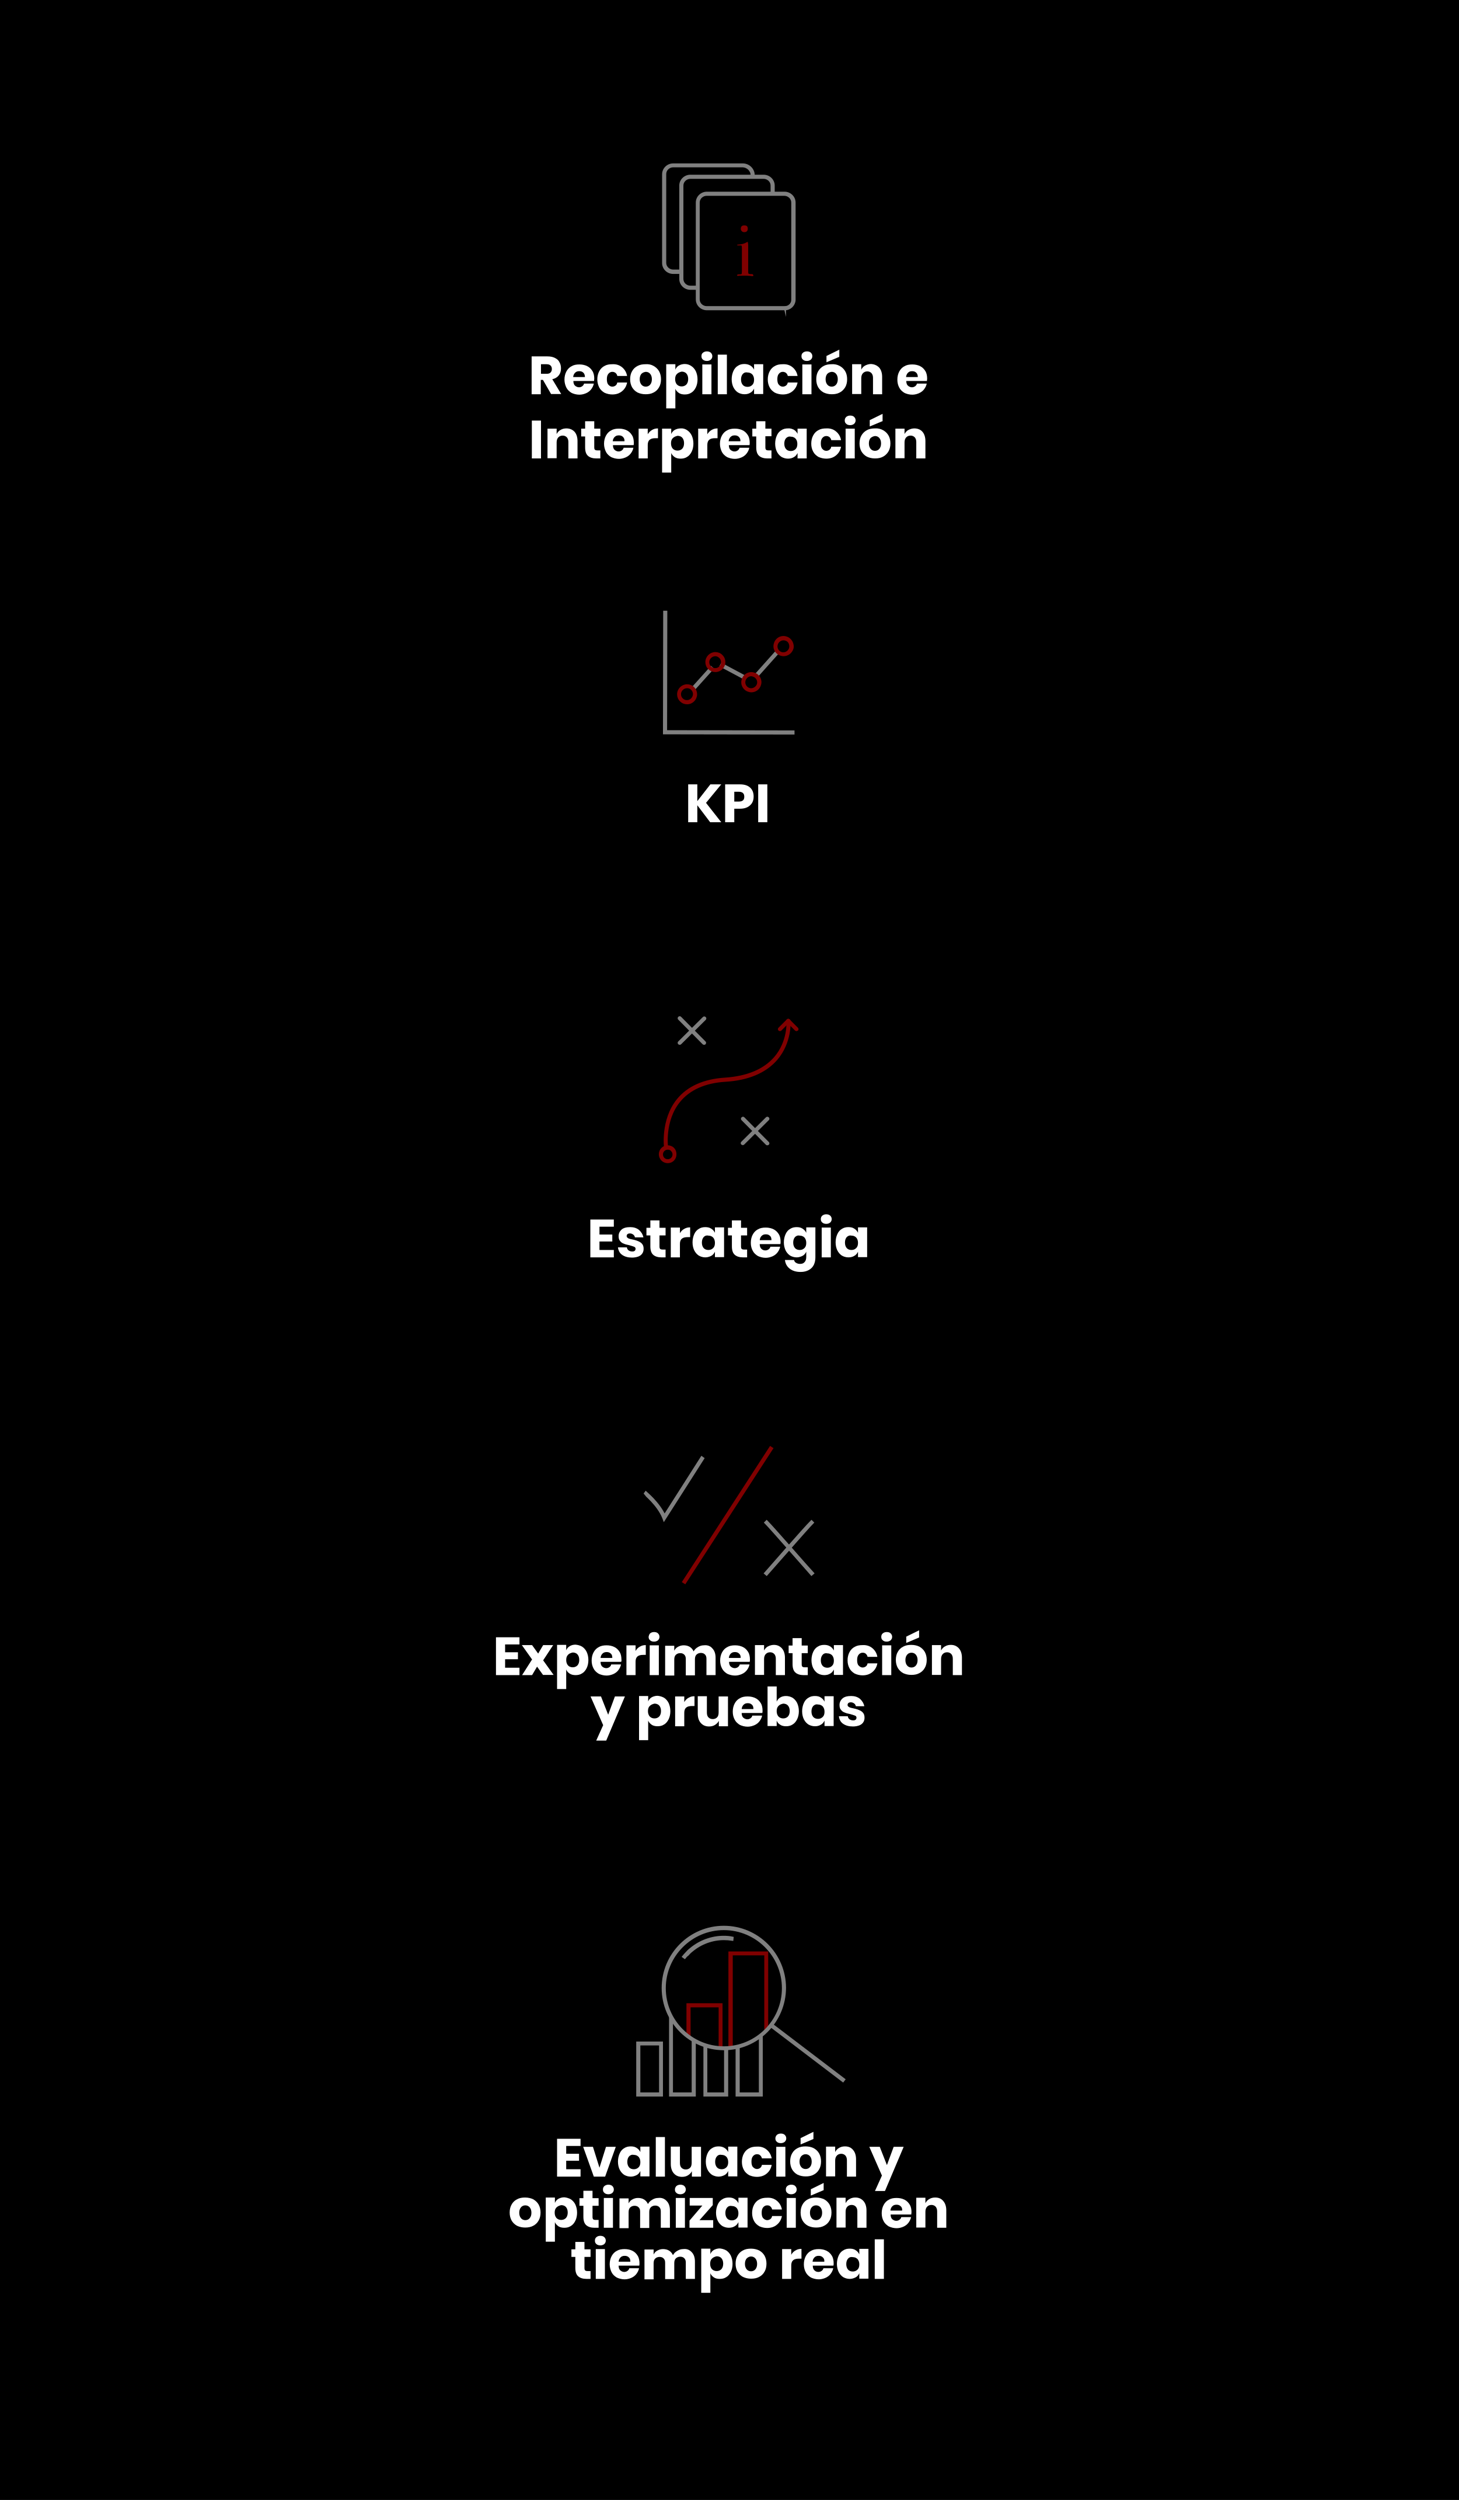 <?xml version="1.0" encoding="utf-8"?>
<!-- Generator: Adobe Illustrator 22.0.1, SVG Export Plug-In . SVG Version: 6.00 Build 0)  -->
<svg version="1.1" id="Layer_1" xmlns="http://www.w3.org/2000/svg" xmlns:xlink="http://www.w3.org/1999/xlink" x="0px" y="0px"
	 viewBox="0 0 671 1149" style="enable-background:new 0 0 671 1149;" xml:space="preserve">
<style type="text/css">
	.st0{opacity:0.5;}
	.st1{fill:#FFFFFF;stroke:#FFFFFF;stroke-miterlimit:10;}
	.st2{fill:#FF0000;stroke:#FF0000;stroke-miterlimit:10;}
	.st3{fill:none;stroke:#FFFFFF;stroke-width:0.873;stroke-linecap:round;stroke-miterlimit:10;}
	.st4{clip-path:url(#SVGID_2_);}
	.st5{clip-path:url(#SVGID_4_);}
	.st6{fill:#FF0000;}
	.st7{enable-background:new    ;}
	.st8{fill:#FFFFFF;}
</style>
<g>
	<rect width="671" height="1149"/>
</g>
<g class="st0">
	<path class="st1" d="M323.8,479.7c-0.1,0-0.2,0-0.3-0.1l-11.2-11.3c-0.2-0.2-0.2-0.4,0-0.6s0.4-0.2,0.6,0l11.2,11.3
		c0.2,0.2,0.2,0.4,0,0.6C324.1,479.7,324,479.7,323.8,479.7z"/>
	<path class="st1" d="M312.6,479.7c-0.1,0-0.2,0-0.3-0.1c-0.2-0.2-0.2-0.4,0-0.6l11.3-11.2c0.2-0.2,0.4-0.2,0.6,0s0.2,0.4,0,0.6
		l-11.3,11.2C312.8,479.7,312.7,479.7,312.6,479.7z"/>
	<path class="st1" d="M352.9,525.9c-0.1,0-0.2,0-0.3-0.1l-11.2-11.3c-0.2-0.2-0.2-0.4,0-0.6c0.2-0.2,0.4-0.2,0.6,0l11.2,11.3
		c0.2,0.2,0.2,0.4,0,0.6C353.1,525.8,353,525.9,352.9,525.9z"/>
	<path class="st1" d="M341.6,525.8c-0.1,0-0.2,0-0.3-0.1c-0.2-0.2-0.2-0.4,0-0.6l11.3-11.2c0.2-0.2,0.4-0.2,0.6,0s0.2,0.4,0,0.6
		l-11.3,11.2C341.8,525.8,341.7,525.8,341.6,525.8z"/>
	<path class="st2" d="M306.3,527.9c-0.2,0-0.4-0.2-0.4-0.4c0-0.1-1.7-12.7,5.8-22c4.7-5.8,12.1-9.1,21.7-9.7c10.3-0.7,18-3.9,23-9.6
		c6.5-7.5,5.8-16.8,5.8-16.9c0-0.2,0.2-0.5,0.4-0.5c0.2,0,0.5,0.2,0.5,0.4c0,0.1,0.7,9.8-6,17.6c-5.1,5.9-13.1,9.3-23.6,9.9
		c-9.4,0.6-16.5,3.8-21.1,9.4c-7.3,8.9-5.7,21.2-5.6,21.3C306.8,527.6,306.6,527.8,306.3,527.9L306.3,527.9z"/>
	<path class="st2" d="M307.1,534.1L307.1,534.1L307.1,534.1c-2,0-3.6-1.6-3.6-3.6s1.6-3.6,3.6-3.6c1,0,1.9,0.4,2.5,1
		c0.7,0.7,1,1.6,1,2.5C310.7,532.5,309.1,534.1,307.1,534.1z M307.1,527.9c-1.5,0-2.7,1.2-2.7,2.7s1.2,2.7,2.7,2.7v0.4v-0.4
		c1.5,0,2.7-1.2,2.7-2.7c0-0.7-0.3-1.4-0.8-1.9C308.5,528.1,307.9,527.9,307.1,527.9z"/>
	<path class="st3" d="M354.9,475.9"/>
	<path class="st2" d="M366.3,473.4c-0.1,0-0.2,0-0.3-0.1l-3.8-3.8c-0.2-0.2-0.2-0.4,0-0.6s0.4-0.2,0.6,0l3.8,3.8
		c0.2,0.2,0.2,0.4,0,0.6C366.5,473.4,366.4,473.4,366.3,473.4z"/>
	<path class="st2" d="M358.7,473.4c-0.1,0-0.2,0-0.3-0.1c-0.2-0.2-0.2-0.4,0-0.6l3.8-3.8c0.2-0.2,0.4-0.2,0.6,0s0.2,0.4,0,0.6
		l-3.8,3.8C358.9,473.4,358.8,473.4,358.7,473.4z"/>
</g>
<g class="st0">
	<g>
		<g>
			<polygon class="st1" points="364.9,337.1 305.4,337 305.5,281.2 306.4,281.2 306.3,336.1 364.9,336.2 			"/>
		</g>
	</g>
	<g>
		<g>
			
				<rect x="316.5" y="311.3" transform="matrix(0.669 -0.744 0.744 0.669 -124.829 343.405)" class="st1" width="12.7" height="0.9"/>
		</g>
	</g>
	<g>
		<g>
			
				<rect x="336.9" y="302.5" transform="matrix(0.471 -0.882 0.882 0.471 -93.976 460.711)" class="st1" width="0.9" height="12.5"/>
		</g>
	</g>
	<g>
		<g>
			
				<rect x="345.7" y="304.7" transform="matrix(0.666 -0.746 0.746 0.666 -109.831 364.922)" class="st1" width="14.2" height="0.9"/>
		</g>
	</g>
	<g>
		<g>
			<path class="st2" d="M360.3,301.1L360.3,301.1c-0.4,0-0.8-0.1-1.1-0.2c-2.2-0.6-3.5-2.9-2.8-5.1c0.5-1.8,2.1-3,4-3
				c0.4,0,0.8,0.1,1.1,0.2c1.1,0.3,1.9,1,2.5,2c0.5,1,0.7,2.1,0.4,3.1C363.8,299.9,362.2,301.1,360.3,301.1z M360.3,293.8
				c-1.4,0-2.7,1-3.1,2.4c-0.5,1.7,0.5,3.5,2.2,4c0.3,0.1,0.6,0.1,0.9,0.1c1.4,0,2.7-1,3.1-2.4c0.2-0.8,0.1-1.7-0.3-2.5
				s-1.1-1.3-2-1.5C360.9,293.8,360.6,293.8,360.3,293.8z"/>
		</g>
	</g>
	<g>
		<g>
			<path class="st2" d="M345.5,317.7L345.5,317.7c-0.4,0-0.8-0.1-1.1-0.2c-2.2-0.6-3.5-2.9-2.8-5.1c0.5-1.8,2.1-3,4-3
				c0.4,0,0.8,0.1,1.1,0.2c2.2,0.6,3.5,2.9,2.8,5.1C349,316.5,347.4,317.7,345.5,317.7z M345.5,310.3c-1.4,0-2.7,1-3.1,2.4
				c-0.5,1.7,0.5,3.5,2.2,4s3.5-0.6,4-2.2c0.5-1.7-0.5-3.5-2.2-4C346.1,310.4,345.8,310.3,345.5,310.3z"/>
		</g>
	</g>
	<g>
		<g>
			<path class="st2" d="M329,308.4L329,308.4L329,308.4c-1.1,0-2.1-0.4-2.9-1.2s-1.2-1.8-1.2-2.9c0-2.3,1.9-4.1,4.1-4.1
				c1.1,0,2.1,0.4,2.9,1.2s1.2,1.8,1.2,2.9C333.1,306.6,331.2,308.4,329,308.4z M329,301.1c-1.8,0-3.3,1.5-3.3,3.2
				c0,0.9,0.3,1.7,0.9,2.3s1.4,1,2.3,1v0.4v-0.4c1.8,0,3.2-1.5,3.2-3.2c0-0.9-0.3-1.7-0.9-2.3S329.8,301.1,329,301.1z"/>
		</g>
	</g>
	<g>
		<g>
			<path class="st2" d="M316,323.2L316,323.2L316,323.2c-1.1,0-2.1-0.4-2.9-1.2s-1.2-1.8-1.2-2.9c0-2.3,1.9-4.1,4.1-4.1
				c1.1,0,2.1,0.4,2.9,1.2s1.2,1.8,1.2,2.9C320.1,321.3,318.3,323.2,316,323.2z M316,315.8c-1.8,0-3.3,1.5-3.3,3.2
				c0,0.9,0.3,1.7,0.9,2.3s1.4,1,2.3,1v0.4v-0.4c1.8,0,3.2-1.5,3.3-3.2c0-0.9-0.3-1.7-0.9-2.3C317.7,316.1,316.9,315.8,316,315.8z"
				/>
		</g>
	</g>
</g>
<g class="st0">
	<g>
		<path class="st1" d="M305.4,698.5l-0.3-0.8c-2.4-6.1-8.6-11-8.6-11.1l0.5-0.7c0.2,0.2,5.9,4.8,8.6,10.7l17.1-26.8l0.7,0.5
			L305.4,698.5z"/>
	</g>
	<g>
		
			<rect x="297.9" y="696.1" transform="matrix(0.544 -0.839 0.839 0.544 -431.823 598.252)" class="st2" width="73.6" height="0.9"/>
	</g>
	<g>
		<g>
			<path class="st1" d="M373.2,723.7c-0.2-0.2-18.6-21.3-21.2-23.9l0.6-0.6c2.6,2.6,20.5,23.1,21.3,23.9L373.2,723.7z"/>
		</g>
	</g>
	<g>
		<g>
			<path class="st1" d="M352.6,723.7l-0.7-0.6c0.8-0.9,18.6-21.3,21.3-23.9l0.6,0.6C371.2,702.4,352.8,723.5,352.6,723.7z"/>
		</g>
	</g>
</g>
<g class="st0">
	<g>
		<g>
			<g>
				<defs>
					<circle id="SVGID_1_" cx="332.9" cy="913.8" r="27.6"/>
				</defs>
				<clipPath id="SVGID_2_">
					<use xlink:href="#SVGID_1_"  style="overflow:visible;"/>
				</clipPath>
				<g class="st4">
					<g>
						<g>
							<path class="st2" d="M282.1,983.3h-17v-27.7h17V983.3z M265.9,982.4h15.3v-25.9h-15.3V982.4z"/>
						</g>
					</g>
					<g>
						<g>
							<path class="st2" d="M305.3,983.3h-17v-42.4h17V983.3z M289.1,982.4h15.3v-40.7h-15.3V982.4z"/>
						</g>
					</g>
					<g>
						<g>
							<path class="st2" d="M331.8,983.3h-15.6v-62.1h15.6V983.3z M317.1,982.4H331v-60.3h-13.9V982.4z"/>
						</g>
					</g>
					<g>
						<g>
							<path class="st2" d="M352.8,983.3h-17.3v-85.9h17.3V983.3z M336.4,982.4H352v-84.2h-15.5v84.2H336.4z"/>
						</g>
					</g>
				</g>
			</g>
		</g>
	</g>
	<g>
		<g>
			<path class="st1" d="M332.9,941.8c-15.5,0-28.1-12.6-28.1-28.1s12.6-28.1,28.1-28.1s28.1,12.6,28.1,28.1
				C360.9,929.2,348.3,941.8,332.9,941.8z M332.9,886.6c-15,0-27.2,12.2-27.2,27.2s12.2,27.2,27.2,27.2s27.2-12.2,27.2-27.2
				S347.9,886.6,332.9,886.6z"/>
		</g>
	</g>
	<g>
		<g>
			<path class="st1" d="M314.9,899.8l-0.7-0.5c0.4-0.5,0.8-1,1.3-1.5c0.7-0.8,1.4-1.5,2.2-2.1c4.2-3.5,9.6-5.5,15.1-5.5
				c1.4,0,2.8,0.1,4.1,0.4l-0.1,0.9c-1.3-0.2-2.6-0.3-3.9-0.3c-5.3,0-10.5,1.9-14.6,5.3c-0.8,0.6-1.5,1.3-2.1,2
				C315.7,898.8,315.3,899.3,314.9,899.8z"/>
		</g>
	</g>
	<g>
		<g>
			<g>
				<defs>
					<path id="SVGID_3_" d="M319.8,938.1c0,0,12,9.4,29.5-2.2s21.8,13.9,21.8,13.9l-2.1,38.3l-63.8,2.1l-23.4-12.8l7.4-50l17.7-3
						l4.9,7.5L319.8,938.1z"/>
				</defs>
				<clipPath id="SVGID_4_">
					<use xlink:href="#SVGID_3_"  style="overflow:visible;"/>
				</clipPath>
				<g class="st5">
					<g>
						<g>
							<path class="st1" d="M304.4,963.1h-11.3v-24.3h11.3V963.1z M294,962.2h9.6v-22.6H294V962.2z"/>
						</g>
					</g>
					<g>
						<g>
							<path class="st1" d="M319.5,963.1h-11.3v-37.2h11.3V963.1z M309,962.2h9.6v-35.5H309V962.2z"/>
						</g>
					</g>
					<g>
						<g>
							<path class="st1" d="M334.4,963.1H324v-54.4h10.4V963.1z M324.8,962.2h8.7v-52.7h-8.7V962.2z"/>
						</g>
					</g>
					<g>
						<g>
							<path class="st1" d="M350.3,963.1h-11.5v-75.3h11.5V963.1z M339.7,962.2h9.8v-73.5h-9.8V962.2z"/>
						</g>
					</g>
				</g>
			</g>
		</g>
	</g>
	<g>
		<g>
			
				<rect x="370.9" y="922.4" transform="matrix(0.605 -0.796 0.796 0.605 -604.452 668.182)" class="st1" width="0.9" height="42.1"/>
		</g>
	</g>
</g>
<g class="st0">
	<g>
		<path class="st1" d="M312.9,125.4h-3.3c-2.5,0-4.6-2-4.6-4.5V80.1c0-2.5,2.1-4.5,4.6-4.5h32c2.7,0,5,2.2,5,4.9h-0.9
			c0-2.2-1.9-4-4.1-4.1h-32c-2,0-3.7,1.6-3.7,3.6v40.8c0,2,1.7,3.6,3.7,3.6h3.3V125.4L312.9,125.4z"/>
	</g>
	<g>
		<path class="st1" d="M320.8,132.7h-3.3c-2.5,0-4.6-2-4.6-4.5V85.3c0-2.5,2.1-4.5,4.6-4.5h33.7c2.5,0,4.6,2,4.6,4.5v3.3h-0.9v-3.3
			c0-2-1.7-3.6-3.7-3.6h-33.7c-2,0-3.7,1.6-3.7,3.6v42.9c0,2,1.7,3.6,3.7,3.6h3.3V132.7L320.8,132.7z"/>
	</g>
	<g>
		<path class="st1" d="M361,142.1h-0.1c-0.1,0-0.2,0-0.2,0h-35.6c-2.5,0-4.6-2-4.6-4.5V93.1c0-2.5,2.1-4.5,4.6-4.5h35.7
			c2.5,0,4.6,2,4.6,4.5V138C365.2,140.3,363.3,142.1,361,142.1z M360.7,141.2c0.1,0,0.2,0,0.2,0l0.1,0.4v-0.4c1.8,0,3.4-1.5,3.4-3.3
			V93.1c0-2-1.7-3.6-3.7-3.6H325c-2,0-3.7,1.6-3.7,3.6v44.5c0,2,1.7,3.6,3.7,3.6L360.7,141.2L360.7,141.2z"/>
	</g>
	<path class="st6" d="M346.5,126.6c0,0.2-0.2,0.3-0.6,0.3c0,0-0.3,0-0.8-0.1c-0.7,0-1.3-0.1-1.7-0.1h-3.6c-0.1,0.1-0.3,0.1-0.4,0.1
		c-0.3,0-0.4-0.1-0.4-0.3c0-0.2,0.2-0.4,0.7-0.4c0.9,0,1.4-0.1,1.4-0.2s0.1-0.6,0.1-1.4V114c0-0.6-0.1-0.9-0.1-1s-0.2-0.2-0.4-0.2
		h-1c-0.1,0-0.2,0-0.3,0c-0.3,0-0.4-0.1-0.4-0.2s0.2-0.2,0.6-0.2c1.5-0.1,2.8-0.4,3.9-1.1l0.3-0.2c0.2,0.3,0.3,1,0.3,1.9
		c0,0,0,0.1,0,0.3c0,0.3,0,0.7,0,1.3v9.4c0,0.9,0,1.5,0.1,1.6c0,0.2,0.2,0.3,0.4,0.3c0.3,0.1,0.9,0.1,1.5,0.1
		C346.3,126.3,346.5,126.4,346.5,126.6z M343.9,105.1c0,1-0.5,1.6-1.6,1.6c-0.4,0-0.8-0.1-1.1-0.4c-0.3-0.3-0.5-0.6-0.5-1.1
		c0-1.1,0.5-1.6,1.6-1.6S343.9,104,343.9,105.1z"/>
</g>
<g class="st7">
	<path class="st8" d="M253.5,181.2l-3.8-6.6h-1v6.6h-4.2v-17.4h7.2c1.4,0,2.5,0.2,3.5,0.7c1,0.5,1.7,1.1,2.1,2
		c0.5,0.8,0.7,1.8,0.7,2.8c0,1.3-0.3,2.3-1,3.2c-0.7,0.9-1.7,1.5-3,1.8l4.1,6.8H253.5z M248.8,171.8h2.6c0.8,0,1.5-0.2,1.8-0.6
		c0.4-0.4,0.6-0.9,0.6-1.6c0-0.7-0.2-1.2-0.6-1.6s-1-0.6-1.8-0.6h-2.6V171.8z"/>
	<path class="st8" d="M273.2,175.1h-9.5c0,1,0.3,1.8,0.8,2.2s1.1,0.7,1.8,0.7c0.6,0,1.1-0.2,1.5-0.5s0.7-0.7,0.8-1.2h4.5
		c-0.2,1-0.6,1.8-1.2,2.6c-0.6,0.8-1.4,1.4-2.3,1.8c-0.9,0.4-2,0.7-3.1,0.7c-1.3,0-2.5-0.3-3.6-0.8c-1-0.6-1.9-1.4-2.4-2.4
		s-0.9-2.3-0.9-3.7c0-1.4,0.3-2.7,0.9-3.8c0.6-1.1,1.4-1.9,2.4-2.4c1-0.6,2.2-0.8,3.6-0.8c1.4,0,2.6,0.3,3.6,0.8s1.8,1.3,2.4,2.3
		c0.6,1,0.8,2.2,0.8,3.5C273.3,174.3,273.2,174.7,273.2,175.1z M268.3,171.3c-0.5-0.5-1.1-0.7-1.9-0.7c-0.8,0-1.4,0.2-1.9,0.7
		c-0.5,0.5-0.8,1.1-0.9,2h5.4C269,172.5,268.8,171.8,268.3,171.3z"/>
	<path class="st8" d="M286.1,168.8c1.2,1,2,2.3,2.3,4h-4.5c-0.1-0.6-0.4-1-0.8-1.4c-0.4-0.3-0.9-0.5-1.5-0.5c-0.7,0-1.3,0.3-1.8,0.9
		c-0.5,0.6-0.7,1.4-0.7,2.5s0.2,2,0.7,2.5c0.5,0.6,1.1,0.9,1.8,0.9c0.6,0,1.1-0.2,1.5-0.5c0.4-0.3,0.7-0.8,0.8-1.4h4.5
		c-0.3,1.7-1.1,3-2.3,4s-2.7,1.5-4.5,1.5c-1.3,0-2.5-0.3-3.6-0.8c-1-0.6-1.9-1.4-2.4-2.4s-0.9-2.3-0.9-3.7c0-1.4,0.3-2.7,0.9-3.8
		c0.6-1.1,1.4-1.9,2.4-2.4c1-0.6,2.2-0.8,3.6-0.8C283.4,167.3,284.9,167.8,286.1,168.8z"/>
	<path class="st8" d="M300.6,168.2c1.1,0.6,1.9,1.4,2.5,2.4c0.6,1.1,0.9,2.3,0.9,3.7s-0.3,2.7-0.9,3.7c-0.6,1.1-1.5,1.9-2.5,2.4
		c-1.1,0.6-2.3,0.8-3.7,0.8c-1.4,0-2.6-0.3-3.7-0.8c-1.1-0.6-1.9-1.4-2.5-2.4c-0.6-1.1-0.9-2.3-0.9-3.7s0.3-2.7,0.9-3.7
		c0.6-1.1,1.5-1.9,2.5-2.4c1.1-0.6,2.3-0.8,3.7-0.8C298.4,167.3,299.6,167.6,300.6,168.2z M295,171.8c-0.5,0.6-0.8,1.4-0.8,2.5
		s0.3,1.9,0.8,2.5c0.5,0.6,1.2,0.9,2,0.9c0.8,0,1.5-0.3,2-0.9c0.5-0.6,0.8-1.4,0.8-2.5s-0.3-1.9-0.8-2.5s-1.2-0.9-2-0.9
		C296.2,171,295.5,171.3,295,171.8z"/>
	<path class="st8" d="M317.9,168.2c0.9,0.6,1.6,1.4,2.1,2.4c0.5,1.1,0.8,2.3,0.8,3.8c0,1.4-0.3,2.7-0.8,3.7s-1.2,1.9-2.1,2.4
		c-0.9,0.6-1.9,0.8-3,0.8c-1,0-2-0.2-2.7-0.7s-1.3-1.1-1.6-1.9v9h-4.2v-20.3h4.2v2.5c0.3-0.8,0.9-1.5,1.6-1.9s1.7-0.7,2.7-0.7
		C316,167.3,317,167.6,317.9,168.2z M311.3,171.9c-0.6,0.6-0.8,1.4-0.8,2.4c0,1,0.3,1.8,0.8,2.4c0.6,0.6,1.3,0.9,2.2,0.9
		c0.9,0,1.6-0.3,2.2-0.9c0.5-0.6,0.8-1.4,0.8-2.5s-0.3-1.9-0.8-2.5c-0.5-0.6-1.3-0.9-2.2-0.9C312.6,171,311.9,171.3,311.3,171.9z"/>
	<path class="st8" d="M323.3,162.1c0.5-0.4,1.1-0.6,1.8-0.6s1.4,0.2,1.8,0.6s0.7,0.9,0.7,1.6c0,0.6-0.2,1.1-0.7,1.6
		c-0.5,0.4-1.1,0.6-1.8,0.6s-1.4-0.2-1.8-0.6c-0.5-0.4-0.7-0.9-0.7-1.6C322.6,163,322.8,162.5,323.3,162.1z M327.2,167.5v13.7H323
		v-13.7H327.2z"/>
	<path class="st8" d="M334.3,163v18.2h-4.2V163H334.3z"/>
	<path class="st8" d="M345.1,168c0.8,0.5,1.3,1.1,1.7,1.9v-2.5h4.2v13.7h-4.2v-2.5c-0.4,0.8-0.9,1.5-1.7,1.9
		c-0.8,0.5-1.7,0.7-2.7,0.7c-1.1,0-2.1-0.3-3-0.8c-0.9-0.6-1.6-1.4-2.1-2.4s-0.8-2.3-0.8-3.7c0-1.4,0.3-2.7,0.8-3.8
		c0.5-1.1,1.2-1.9,2.1-2.4c0.9-0.6,1.9-0.8,3-0.8C343.5,167.3,344.4,167.6,345.1,168z M341.6,171.9c-0.5,0.6-0.8,1.4-0.8,2.5
		s0.3,1.9,0.8,2.5c0.5,0.6,1.3,0.9,2.2,0.9c0.9,0,1.6-0.3,2.2-0.9c0.6-0.6,0.8-1.4,0.8-2.4c0-1-0.3-1.8-0.8-2.4
		c-0.6-0.6-1.3-0.9-2.2-0.9C342.9,171,342.1,171.3,341.6,171.9z"/>
	<path class="st8" d="M364.5,168.8c1.2,1,2,2.3,2.3,4h-4.5c-0.1-0.6-0.4-1-0.8-1.4c-0.4-0.3-0.9-0.5-1.5-0.5c-0.7,0-1.3,0.3-1.8,0.9
		c-0.5,0.6-0.7,1.4-0.7,2.5s0.2,2,0.7,2.5c0.5,0.6,1.1,0.9,1.8,0.9c0.6,0,1.1-0.2,1.5-0.5c0.4-0.3,0.7-0.8,0.8-1.4h4.5
		c-0.3,1.7-1.1,3-2.3,4s-2.7,1.5-4.5,1.5c-1.3,0-2.5-0.3-3.6-0.8c-1-0.6-1.9-1.4-2.4-2.4c-0.6-1.1-0.9-2.3-0.9-3.7
		c0-1.4,0.3-2.7,0.9-3.8c0.6-1.1,1.4-1.9,2.4-2.4c1-0.6,2.2-0.8,3.6-0.8C361.8,167.3,363.3,167.8,364.5,168.8z"/>
	<path class="st8" d="M369.3,162.1c0.5-0.4,1.1-0.6,1.8-0.6c0.8,0,1.4,0.2,1.8,0.6s0.7,0.9,0.7,1.6c0,0.6-0.2,1.1-0.7,1.6
		c-0.5,0.4-1.1,0.6-1.8,0.6c-0.8,0-1.4-0.2-1.8-0.6c-0.5-0.4-0.7-0.9-0.7-1.6C368.6,163,368.8,162.5,369.3,162.1z M373.2,167.5v13.7
		H369v-13.7H373.2z"/>
	<path class="st8" d="M386.2,168.2c1.1,0.6,1.9,1.4,2.5,2.4s0.9,2.3,0.9,3.7s-0.3,2.7-0.9,3.7s-1.5,1.9-2.5,2.4
		c-1.1,0.6-2.3,0.8-3.7,0.8c-1.4,0-2.6-0.3-3.7-0.8c-1.1-0.6-1.9-1.4-2.5-2.4s-0.9-2.3-0.9-3.7s0.3-2.7,0.9-3.7s1.5-1.9,2.5-2.4
		c1.1-0.6,2.3-0.8,3.7-0.8C383.9,167.3,385.1,167.6,386.2,168.2z M380.5,171.8c-0.5,0.6-0.8,1.4-0.8,2.5s0.3,1.9,0.8,2.5
		c0.5,0.6,1.2,0.9,2,0.9c0.8,0,1.5-0.3,2-0.9c0.5-0.6,0.8-1.4,0.8-2.5s-0.3-1.9-0.8-2.5s-1.2-0.9-2-0.9
		C381.7,171,381,171.3,380.5,171.8z M386,164l-5.9,2.5v-2.9l5.9-2.9V164z"/>
	<path class="st8" d="M404.3,168.9c0.9,1,1.4,2.5,1.4,4.3v8h-4.2v-7.5c0-0.9-0.2-1.6-0.7-2.2c-0.5-0.5-1.1-0.8-1.9-0.8
		c-0.9,0-1.5,0.3-2,0.8s-0.8,1.3-0.8,2.3v7.3h-4.2v-13.7h4.2v2.5c0.4-0.8,1-1.5,1.8-1.9s1.7-0.7,2.7-0.7
		C402.1,167.4,403.3,167.9,404.3,168.9z"/>
	<path class="st8" d="M426.3,175.1h-9.5c0,1,0.3,1.8,0.8,2.2s1.1,0.7,1.8,0.7c0.6,0,1.1-0.2,1.5-0.5s0.7-0.7,0.8-1.2h4.5
		c-0.2,1-0.6,1.8-1.2,2.6s-1.4,1.4-2.3,1.8s-2,0.7-3.1,0.7c-1.3,0-2.5-0.3-3.6-0.8c-1-0.6-1.9-1.4-2.4-2.4c-0.6-1.1-0.9-2.3-0.9-3.7
		c0-1.4,0.3-2.7,0.9-3.8c0.6-1.1,1.4-1.9,2.4-2.4c1-0.6,2.2-0.8,3.6-0.8c1.4,0,2.6,0.3,3.6,0.8s1.8,1.3,2.4,2.3
		c0.6,1,0.8,2.2,0.8,3.5C426.4,174.3,426.3,174.7,426.3,175.1z M421.4,171.3c-0.5-0.5-1.1-0.7-1.9-0.7c-0.8,0-1.4,0.2-1.9,0.7
		c-0.5,0.5-0.8,1.1-0.9,2h5.4C422.1,172.5,421.9,171.8,421.4,171.3z"/>
</g>
<g class="st7">
	<path class="st8" d="M248.8,193.3v17.4h-4.2v-17.4H248.8z"/>
	<path class="st8" d="M264.2,198.4c0.9,1,1.4,2.5,1.4,4.3v8h-4.2v-7.5c0-0.9-0.2-1.6-0.7-2.2c-0.5-0.5-1.1-0.8-1.9-0.8
		c-0.9,0-1.5,0.3-2,0.8c-0.5,0.5-0.8,1.3-0.8,2.3v7.3h-4.2V197h4.2v2.5c0.4-0.8,1-1.5,1.8-1.9c0.8-0.5,1.7-0.7,2.7-0.7
		C262,196.9,263.2,197.4,264.2,198.4z"/>
	<path class="st8" d="M276.1,207.1v3.6h-1.9c-1.6,0-2.9-0.4-3.8-1.2c-0.9-0.8-1.3-2.1-1.3-3.9v-5h-1.8V197h1.8v-3.4h4.2v3.4h2.8v3.5
		h-2.8v5.1c0,0.5,0.1,0.9,0.3,1.1c0.2,0.2,0.6,0.3,1.1,0.3H276.1z"/>
	<path class="st8" d="M291.4,204.6h-9.5c0,1,0.3,1.8,0.8,2.2s1.1,0.7,1.8,0.7c0.6,0,1.1-0.2,1.5-0.5s0.7-0.7,0.8-1.2h4.5
		c-0.2,1-0.6,1.8-1.2,2.6c-0.6,0.8-1.4,1.4-2.3,1.8c-0.9,0.4-2,0.7-3.1,0.7c-1.3,0-2.5-0.3-3.6-0.8c-1-0.6-1.9-1.4-2.4-2.4
		s-0.9-2.3-0.9-3.7c0-1.4,0.3-2.7,0.9-3.8c0.6-1.1,1.4-1.9,2.4-2.4c1-0.6,2.2-0.8,3.6-0.8c1.4,0,2.6,0.3,3.6,0.8s1.8,1.3,2.4,2.3
		c0.6,1,0.8,2.2,0.8,3.5C291.5,203.8,291.5,204.2,291.4,204.6z M286.5,200.8c-0.5-0.5-1.1-0.7-1.9-0.7c-0.8,0-1.4,0.2-1.9,0.7
		c-0.5,0.5-0.8,1.1-0.9,2h5.4C287.3,202,287,201.3,286.5,200.8z"/>
	<path class="st8" d="M299.9,197.6c0.8-0.5,1.7-0.7,2.7-0.7v4.5h-1.2c-1.1,0-2,0.2-2.6,0.7c-0.6,0.5-0.9,1.3-0.9,2.4v6.2h-4.2V197
		h4.2v2.6C298.4,198.7,299.1,198.1,299.9,197.6z"/>
	<path class="st8" d="M316,197.7c0.9,0.6,1.6,1.4,2.1,2.4c0.5,1.1,0.8,2.3,0.8,3.8c0,1.4-0.3,2.7-0.8,3.7s-1.2,1.9-2.1,2.4
		c-0.9,0.6-1.9,0.8-3,0.8c-1,0-2-0.2-2.7-0.7s-1.3-1.1-1.6-1.9v9h-4.2V197h4.2v2.5c0.3-0.8,0.9-1.5,1.6-1.9s1.7-0.7,2.7-0.7
		C314.1,196.8,315.1,197.1,316,197.7z M309.4,201.4c-0.6,0.6-0.8,1.4-0.8,2.4c0,1,0.3,1.8,0.8,2.4c0.6,0.6,1.3,0.9,2.2,0.9
		c0.9,0,1.6-0.3,2.2-0.9c0.5-0.6,0.8-1.4,0.8-2.5s-0.3-1.9-0.8-2.5c-0.5-0.6-1.3-0.9-2.2-0.9C310.7,200.5,310,200.8,309.4,201.4z"/>
	<path class="st8" d="M327.3,197.6c0.8-0.5,1.7-0.7,2.7-0.7v4.5h-1.2c-1.1,0-2,0.2-2.6,0.7c-0.6,0.5-0.9,1.3-0.9,2.4v6.2h-4.2V197
		h4.2v2.6C325.8,198.7,326.5,198.1,327.3,197.6z"/>
	<path class="st8" d="M344.7,204.6h-9.5c0,1,0.3,1.8,0.8,2.2s1.1,0.7,1.8,0.7c0.6,0,1.1-0.2,1.5-0.5s0.7-0.7,0.8-1.2h4.5
		c-0.2,1-0.6,1.8-1.2,2.6s-1.4,1.4-2.3,1.8s-2,0.7-3.1,0.7c-1.3,0-2.5-0.3-3.6-0.8c-1-0.6-1.9-1.4-2.4-2.4s-0.9-2.3-0.9-3.7
		c0-1.4,0.3-2.7,0.9-3.8c0.6-1.1,1.4-1.9,2.4-2.4c1-0.6,2.2-0.8,3.6-0.8c1.4,0,2.6,0.3,3.6,0.8s1.8,1.3,2.4,2.3
		c0.6,1,0.8,2.2,0.8,3.5C344.8,203.8,344.8,204.2,344.7,204.6z M339.8,200.8c-0.5-0.5-1.1-0.7-1.9-0.7c-0.8,0-1.4,0.2-1.9,0.7
		c-0.5,0.5-0.8,1.1-0.9,2h5.4C340.6,202,340.3,201.3,339.8,200.8z"/>
	<path class="st8" d="M354.8,207.1v3.6h-1.9c-1.6,0-2.9-0.4-3.8-1.2c-0.9-0.8-1.3-2.1-1.3-3.9v-5h-1.8V197h1.8v-3.4h4.2v3.4h2.8v3.5
		H352v5.1c0,0.5,0.1,0.9,0.3,1.1c0.2,0.2,0.6,0.3,1.1,0.3H354.8z"/>
	<path class="st8" d="M365.1,197.5c0.8,0.5,1.3,1.1,1.7,1.9V197h4.2v13.7h-4.2v-2.5c-0.4,0.8-0.9,1.5-1.7,1.9
		c-0.8,0.5-1.7,0.7-2.7,0.7c-1.1,0-2.1-0.3-3-0.8c-0.9-0.6-1.6-1.4-2.1-2.4s-0.8-2.3-0.8-3.7c0-1.4,0.3-2.7,0.8-3.8
		c0.5-1.1,1.2-1.9,2.1-2.4c0.9-0.6,1.9-0.8,3-0.8C363.4,196.8,364.3,197.1,365.1,197.5z M361.5,201.4c-0.5,0.6-0.8,1.4-0.8,2.5
		s0.3,1.9,0.8,2.5c0.5,0.6,1.3,0.9,2.2,0.9c0.9,0,1.6-0.3,2.2-0.9c0.6-0.6,0.8-1.4,0.8-2.4c0-1-0.3-1.8-0.8-2.4
		c-0.6-0.6-1.3-0.9-2.2-0.9C362.8,200.5,362.1,200.8,361.5,201.4z"/>
	<path class="st8" d="M384.5,198.3c1.2,1,2,2.3,2.3,4h-4.5c-0.1-0.6-0.4-1-0.8-1.4c-0.4-0.3-0.9-0.5-1.5-0.5c-0.7,0-1.3,0.3-1.8,0.9
		c-0.5,0.6-0.7,1.4-0.7,2.5s0.2,2,0.7,2.5c0.5,0.6,1.1,0.9,1.8,0.9c0.6,0,1.1-0.2,1.5-0.5c0.4-0.3,0.7-0.8,0.8-1.4h4.5
		c-0.3,1.7-1.1,3-2.3,4s-2.7,1.5-4.5,1.5c-1.3,0-2.5-0.3-3.6-0.8c-1-0.6-1.9-1.4-2.4-2.4c-0.6-1.1-0.9-2.3-0.9-3.7
		c0-1.4,0.3-2.7,0.9-3.8c0.6-1.1,1.4-1.9,2.4-2.4c1-0.6,2.2-0.8,3.6-0.8C381.8,196.8,383.3,197.3,384.5,198.3z"/>
	<path class="st8" d="M389.2,191.6c0.5-0.4,1.1-0.6,1.8-0.6c0.8,0,1.4,0.2,1.8,0.6s0.7,0.9,0.7,1.6c0,0.6-0.2,1.1-0.7,1.6
		c-0.5,0.4-1.1,0.6-1.8,0.6c-0.8,0-1.4-0.2-1.8-0.6c-0.5-0.4-0.7-0.9-0.7-1.6C388.5,192.5,388.8,192,389.2,191.6z M393.1,197v13.7
		h-4.2V197H393.1z"/>
	<path class="st8" d="M406.1,197.7c1.1,0.6,1.9,1.4,2.5,2.4s0.9,2.3,0.9,3.7s-0.3,2.7-0.9,3.7s-1.5,1.9-2.5,2.4
		c-1.1,0.6-2.3,0.8-3.7,0.8c-1.4,0-2.6-0.3-3.7-0.8c-1.1-0.6-1.9-1.4-2.5-2.4s-0.9-2.3-0.9-3.7s0.3-2.7,0.9-3.7s1.5-1.9,2.5-2.4
		c1.1-0.6,2.3-0.8,3.7-0.8C403.8,196.8,405,197.1,406.1,197.7z M400.4,201.3c-0.5,0.6-0.8,1.4-0.8,2.5s0.3,1.9,0.8,2.5
		c0.5,0.6,1.2,0.9,2,0.9c0.8,0,1.5-0.3,2-0.9c0.5-0.6,0.8-1.4,0.8-2.5s-0.3-1.9-0.8-2.5s-1.2-0.9-2-0.9
		C401.7,200.5,401,200.8,400.4,201.3z M406,193.5L400,196v-2.9l5.9-2.9V193.5z"/>
	<path class="st8" d="M424.2,198.4c0.9,1,1.4,2.5,1.4,4.3v8h-4.2v-7.5c0-0.9-0.2-1.6-0.7-2.2c-0.5-0.5-1.1-0.8-1.9-0.8
		c-0.9,0-1.5,0.3-2,0.8s-0.8,1.3-0.8,2.3v7.3h-4.2V197h4.2v2.5c0.4-0.8,1-1.5,1.8-1.9s1.7-0.7,2.7-0.7
		C422,196.9,423.3,197.4,424.2,198.4z"/>
</g>
<g class="st7">
	<path class="st8" d="M275.7,563.8v3.6h5.9v3.2h-5.9v3.9h6.6v3.4h-10.8v-17.4h10.8v3.3H275.7z"/>
	<path class="st8" d="M293.9,565.3c1,0.9,1.7,2,2,3.4h-3.9c-0.1-0.6-0.4-1-0.8-1.3c-0.4-0.3-0.9-0.5-1.5-0.5c-0.5,0-0.8,0.1-1.1,0.3
		c-0.2,0.2-0.4,0.5-0.4,0.9c0,0.4,0.2,0.7,0.7,1s1.2,0.4,2.1,0.6c1,0.2,1.9,0.5,2.6,0.8c0.7,0.3,1.3,0.7,1.7,1.2
		c0.5,0.6,0.7,1.3,0.7,2.3c0,0.8-0.2,1.5-0.6,2.1c-0.4,0.6-1,1.1-1.8,1.4c-0.8,0.3-1.8,0.5-2.9,0.5c-1.9,0-3.3-0.4-4.5-1.2
		s-1.8-2-2-3.5h4.1c0.1,0.6,0.3,1,0.8,1.4c0.4,0.3,1,0.5,1.7,0.5c0.5,0,0.8-0.1,1.1-0.3c0.2-0.2,0.4-0.5,0.4-0.9
		c0-0.5-0.2-0.8-0.7-1c-0.5-0.2-1.2-0.4-2.2-0.7c-1-0.2-1.9-0.4-2.5-0.7c-0.7-0.2-1.2-0.6-1.7-1.2c-0.5-0.5-0.7-1.3-0.7-2.3
		c0-1.2,0.5-2.2,1.4-3c0.9-0.8,2.3-1.1,4-1.1C291.4,564,292.8,564.4,293.9,565.3z"/>
	<path class="st8" d="M306.1,574.3v3.6h-1.9c-1.6,0-2.9-0.4-3.8-1.2c-0.9-0.8-1.3-2.1-1.3-3.9v-5h-1.8v-3.5h1.8v-3.4h4.2v3.4h2.8
		v3.5h-2.8v5.1c0,0.5,0.1,0.9,0.3,1.1c0.2,0.2,0.6,0.3,1.1,0.3H306.1z"/>
	<path class="st8" d="M314.7,564.8c0.8-0.5,1.7-0.7,2.7-0.7v4.5h-1.2c-1.1,0-2,0.2-2.6,0.7c-0.6,0.5-0.9,1.3-0.9,2.4v6.2h-4.2v-13.7
		h4.2v2.6C313.2,565.9,313.9,565.2,314.7,564.8z"/>
	<path class="st8" d="M327.1,564.7c0.8,0.5,1.3,1.1,1.7,1.9v-2.5h4.2v13.7h-4.2v-2.5c-0.4,0.8-0.9,1.5-1.7,1.9s-1.7,0.7-2.7,0.7
		c-1.1,0-2.1-0.3-3-0.8c-0.9-0.6-1.6-1.4-2.1-2.4s-0.8-2.3-0.8-3.7c0-1.4,0.3-2.7,0.8-3.8c0.5-1.1,1.2-1.9,2.1-2.4
		c0.9-0.6,1.9-0.8,3-0.8C325.4,564,326.4,564.2,327.1,564.7z M323.6,568.6c-0.5,0.6-0.8,1.4-0.8,2.5s0.3,1.9,0.8,2.5
		c0.5,0.6,1.3,0.9,2.2,0.9c0.9,0,1.6-0.3,2.2-0.9s0.8-1.4,0.8-2.4c0-1-0.3-1.8-0.8-2.4c-0.6-0.6-1.3-0.9-2.2-0.9
		C324.9,567.7,324.1,568,323.6,568.6z"/>
	<path class="st8" d="M343.6,574.3v3.6h-1.9c-1.6,0-2.9-0.4-3.8-1.2c-0.9-0.8-1.3-2.1-1.3-3.9v-5h-1.8v-3.5h1.8v-3.4h4.2v3.4h2.8
		v3.5h-2.8v5.1c0,0.5,0.1,0.9,0.3,1.1c0.2,0.2,0.6,0.3,1.1,0.3H343.6z"/>
	<path class="st8" d="M358.9,571.8h-9.5c0,1,0.3,1.8,0.8,2.2c0.5,0.5,1.1,0.7,1.8,0.7c0.6,0,1.1-0.2,1.5-0.5s0.7-0.7,0.8-1.2h4.5
		c-0.2,1-0.6,1.8-1.2,2.6c-0.6,0.8-1.4,1.4-2.3,1.8c-0.9,0.4-2,0.7-3.1,0.7c-1.3,0-2.5-0.3-3.6-0.8c-1-0.6-1.9-1.4-2.4-2.4
		c-0.6-1.1-0.9-2.3-0.9-3.7c0-1.4,0.3-2.7,0.9-3.8c0.6-1.1,1.4-1.9,2.4-2.4c1-0.6,2.2-0.8,3.6-0.8c1.4,0,2.6,0.3,3.6,0.8
		s1.8,1.3,2.4,2.3c0.6,1,0.8,2.2,0.8,3.5C359,571,359,571.4,358.9,571.8z M354.1,568c-0.5-0.5-1.1-0.7-1.9-0.7
		c-0.8,0-1.4,0.2-1.9,0.7c-0.5,0.5-0.8,1.1-0.9,2h5.4C354.8,569.1,354.6,568.4,354.1,568z"/>
	<path class="st8" d="M369.1,564.7c0.8,0.5,1.3,1.1,1.7,1.9v-2.5h4.2v13.7c0,1.3-0.2,2.4-0.7,3.5c-0.5,1-1.2,1.8-2.3,2.4
		s-2.3,0.9-3.8,0.9c-2.1,0-3.7-0.5-5-1.5s-2-2.3-2.2-4h4.2c0.1,0.6,0.4,1,0.9,1.3s1.1,0.5,1.8,0.5c0.9,0,1.6-0.2,2.1-0.8
		c0.5-0.5,0.8-1.3,0.8-2.4v-2.4c-0.4,0.8-0.9,1.5-1.7,1.9s-1.7,0.7-2.7,0.7c-1.1,0-2.1-0.3-3-0.8c-0.9-0.6-1.6-1.4-2.1-2.4
		c-0.5-1.1-0.8-2.3-0.8-3.7c0-1.4,0.3-2.7,0.8-3.8c0.5-1.1,1.2-1.9,2.1-2.4c0.9-0.6,1.9-0.8,3-0.8
		C367.5,564,368.4,564.2,369.1,564.7z M365.6,568.6c-0.5,0.6-0.8,1.4-0.8,2.5s0.3,1.9,0.8,2.5c0.5,0.6,1.3,0.9,2.2,0.9
		c0.9,0,1.6-0.3,2.2-0.9s0.8-1.4,0.8-2.4c0-1-0.3-1.8-0.8-2.4c-0.6-0.6-1.3-0.9-2.2-0.9C366.9,567.7,366.2,568,365.6,568.6z"/>
	<path class="st8" d="M378.2,558.7c0.5-0.4,1.1-0.6,1.8-0.6s1.4,0.2,1.8,0.6s0.7,0.9,0.7,1.6c0,0.6-0.2,1.1-0.7,1.6
		c-0.5,0.4-1.1,0.6-1.8,0.6s-1.4-0.2-1.8-0.6c-0.5-0.4-0.7-0.9-0.7-1.6C377.5,559.7,377.7,559.1,378.2,558.7z M382.1,564.2v13.7
		h-4.2v-13.7H382.1z"/>
	<path class="st8" d="M392.9,564.7c0.8,0.5,1.3,1.1,1.7,1.9v-2.5h4.2v13.7h-4.2v-2.5c-0.4,0.8-0.9,1.5-1.7,1.9
		c-0.8,0.5-1.7,0.7-2.7,0.7c-1.1,0-2.1-0.3-3-0.8c-0.9-0.6-1.6-1.4-2.1-2.4s-0.8-2.3-0.8-3.7c0-1.4,0.3-2.7,0.8-3.8
		c0.5-1.1,1.2-1.9,2.1-2.4c0.9-0.6,1.9-0.8,3-0.8C391.3,564,392.2,564.2,392.9,564.7z M389.4,568.6c-0.5,0.6-0.8,1.4-0.8,2.5
		s0.3,1.9,0.8,2.5c0.5,0.6,1.3,0.9,2.2,0.9c0.9,0,1.6-0.3,2.2-0.9c0.6-0.6,0.8-1.4,0.8-2.4c0-1-0.3-1.8-0.8-2.4
		c-0.6-0.6-1.3-0.9-2.2-0.9C390.7,567.7,390,568,389.4,568.6z"/>
</g>
<g class="st7">
	<path class="st8" d="M324.7,369l7,8.9h-5.1l-5.9-7.8v7.8h-4.2v-17.4h4.2v7.7l6-7.7h5L324.7,369z"/>
	<path class="st8" d="M337.7,371.8v6.1h-4.2v-17.4h6.8c2.1,0,3.6,0.5,4.7,1.5s1.6,2.4,1.6,4.1c0,1.1-0.2,2-0.7,2.9
		c-0.5,0.8-1.2,1.5-2.2,2c-1,0.5-2.1,0.7-3.5,0.7H337.7z M342.3,366.2c0-1.5-0.8-2.3-2.5-2.3h-2.1v4.5h2.1
		C341.5,368.4,342.3,367.7,342.3,366.2z"/>
	<path class="st8" d="M352.9,360.5v17.4h-4.2v-17.4H352.9z"/>
</g>
<g class="st7">
	<path class="st8" d="M232.3,755.8v3.6h5.9v3.2h-5.9v3.9h6.6v3.4h-10.8v-17.4h10.8v3.3H232.3z"/>
	<path class="st8" d="M249.8,769.9L247,766l-2.3,3.9h-4.6l4.6-7.2l-4.7-6.6h4.7l2.8,3.9l2.3-3.9h4.6l-4.6,7l4.8,6.7H249.8z"/>
	<path class="st8" d="M267.7,756.8c0.9,0.6,1.6,1.4,2.1,2.4c0.5,1.1,0.8,2.3,0.8,3.8c0,1.4-0.3,2.7-0.8,3.7s-1.2,1.9-2.1,2.4
		c-0.9,0.6-1.9,0.8-3,0.8c-1,0-2-0.2-2.7-0.7c-0.8-0.5-1.3-1.1-1.6-1.9v9h-4.2v-20.3h4.2v2.5c0.3-0.8,0.9-1.5,1.6-1.9
		c0.8-0.5,1.7-0.7,2.7-0.7C265.8,756,266.9,756.3,267.7,756.8z M261.2,760.6c-0.6,0.6-0.8,1.4-0.8,2.4c0,1,0.3,1.8,0.8,2.4
		s1.3,0.9,2.2,0.9c0.9,0,1.6-0.3,2.2-0.9c0.5-0.6,0.8-1.4,0.8-2.5s-0.3-1.9-0.8-2.5c-0.5-0.6-1.3-0.9-2.2-0.9
		C262.5,759.7,261.7,760,261.2,760.6z"/>
	<path class="st8" d="M285.7,763.8h-9.5c0,1,0.3,1.8,0.8,2.2s1.1,0.7,1.8,0.7c0.6,0,1.1-0.2,1.5-0.5s0.7-0.7,0.8-1.2h4.5
		c-0.2,1-0.6,1.8-1.2,2.6c-0.6,0.8-1.4,1.4-2.3,1.8c-0.9,0.4-2,0.7-3.1,0.7c-1.3,0-2.5-0.3-3.6-0.8c-1-0.6-1.9-1.4-2.4-2.4
		c-0.6-1.1-0.9-2.3-0.9-3.7c0-1.4,0.3-2.7,0.9-3.8c0.6-1.1,1.4-1.9,2.4-2.4c1-0.6,2.2-0.8,3.6-0.8c1.4,0,2.6,0.3,3.6,0.8
		s1.8,1.3,2.4,2.3c0.6,1,0.8,2.2,0.8,3.5C285.9,763,285.8,763.4,285.7,763.8z M280.9,760c-0.5-0.5-1.1-0.7-1.9-0.7
		c-0.8,0-1.4,0.2-1.9,0.7c-0.5,0.5-0.8,1.1-0.9,2h5.4C281.6,761.1,281.4,760.4,280.9,760z"/>
	<path class="st8" d="M294.3,756.8c0.8-0.5,1.7-0.7,2.7-0.7v4.5h-1.2c-1.1,0-2,0.2-2.6,0.7s-0.9,1.3-0.9,2.4v6.2h-4.2v-13.7h4.2v2.6
		C292.8,757.9,293.5,757.2,294.3,756.8z"/>
	<path class="st8" d="M299,750.7c0.5-0.4,1.1-0.6,1.8-0.6c0.8,0,1.4,0.2,1.8,0.6s0.7,0.9,0.7,1.6c0,0.6-0.2,1.1-0.7,1.6
		c-0.5,0.4-1.1,0.6-1.8,0.6c-0.8,0-1.4-0.2-1.8-0.6c-0.5-0.4-0.7-0.9-0.7-1.6C298.4,751.7,298.6,751.1,299,750.7z M303,756.2v13.7
		h-4.2v-13.7H303z"/>
	<path class="st8" d="M327.6,757.6c1,1,1.5,2.5,1.5,4.3v8h-4.2v-7.5c0-0.9-0.2-1.5-0.7-2s-1.1-0.7-1.9-0.7c-0.8,0-1.5,0.3-2,0.8
		c-0.5,0.5-0.7,1.2-0.7,2.2v7.3h-4.2v-7.5c0-0.9-0.2-1.5-0.7-2c-0.5-0.5-1.1-0.7-1.9-0.7c-0.8,0-1.5,0.3-2,0.8
		c-0.5,0.5-0.7,1.2-0.7,2.2v7.3h-4.2v-13.7h4.2v2.3c0.4-0.8,0.9-1.4,1.7-1.8c0.7-0.4,1.6-0.7,2.6-0.7c1,0,2,0.2,2.8,0.7
		c0.8,0.5,1.4,1.2,1.8,2.1c0.5-0.9,1.1-1.5,2-2c0.8-0.5,1.7-0.8,2.7-0.8C325.3,756,326.7,756.5,327.6,757.6z"/>
	<path class="st8" d="M344.8,763.8h-9.5c0,1,0.3,1.8,0.8,2.2s1.1,0.7,1.8,0.7c0.6,0,1.1-0.2,1.5-0.5s0.7-0.7,0.8-1.2h4.5
		c-0.2,1-0.6,1.8-1.2,2.6s-1.4,1.4-2.3,1.8s-2,0.7-3.1,0.7c-1.3,0-2.5-0.3-3.6-0.8c-1-0.6-1.9-1.4-2.4-2.4c-0.6-1.1-0.9-2.3-0.9-3.7
		c0-1.4,0.3-2.7,0.9-3.8c0.6-1.1,1.4-1.9,2.4-2.4c1-0.6,2.2-0.8,3.6-0.8c1.4,0,2.6,0.3,3.6,0.8s1.8,1.3,2.4,2.3
		c0.6,1,0.8,2.2,0.8,3.5C344.9,763,344.9,763.4,344.8,763.8z M339.9,760c-0.5-0.5-1.1-0.7-1.9-0.7c-0.8,0-1.4,0.2-1.9,0.7
		c-0.5,0.5-0.8,1.1-0.9,2h5.4C340.7,761.1,340.4,760.4,339.9,760z"/>
	<path class="st8" d="M359.6,757.6c0.9,1,1.4,2.5,1.4,4.3v8h-4.2v-7.5c0-0.9-0.2-1.6-0.7-2.2c-0.5-0.5-1.1-0.8-1.9-0.8
		c-0.9,0-1.5,0.3-2,0.8s-0.8,1.3-0.8,2.3v7.3h-4.2v-13.7h4.2v2.5c0.4-0.8,1-1.5,1.8-1.9s1.7-0.7,2.7-0.7
		C357.4,756,358.6,756.5,359.6,757.6z"/>
	<path class="st8" d="M371.5,766.3v3.6h-1.9c-1.6,0-2.9-0.4-3.8-1.2c-0.9-0.8-1.3-2.1-1.3-3.9v-5h-1.8v-3.5h1.8v-3.4h4.2v3.4h2.8
		v3.5h-2.8v5.1c0,0.5,0.1,0.9,0.3,1.1c0.2,0.2,0.6,0.3,1.1,0.3H371.5z"/>
	<path class="st8" d="M381.8,756.7c0.8,0.5,1.3,1.1,1.7,1.9v-2.5h4.2v13.7h-4.2v-2.5c-0.4,0.8-0.9,1.5-1.7,1.9
		c-0.8,0.5-1.7,0.7-2.7,0.7c-1.1,0-2.1-0.3-3-0.8c-0.9-0.6-1.6-1.4-2.1-2.4s-0.8-2.3-0.8-3.7c0-1.4,0.3-2.7,0.8-3.8
		c0.5-1.1,1.2-1.9,2.1-2.4c0.9-0.6,1.9-0.8,3-0.8C380.1,756,381,756.2,381.8,756.7z M378.3,760.6c-0.5,0.6-0.8,1.4-0.8,2.5
		s0.3,1.9,0.8,2.5c0.5,0.6,1.3,0.9,2.2,0.9c0.9,0,1.6-0.3,2.2-0.9c0.6-0.6,0.8-1.4,0.8-2.4c0-1-0.3-1.8-0.8-2.4
		c-0.6-0.6-1.3-0.9-2.2-0.9C379.5,759.7,378.8,760,378.3,760.6z"/>
	<path class="st8" d="M401.2,757.5c1.2,1,2,2.3,2.3,4H399c-0.1-0.6-0.4-1-0.8-1.4s-0.9-0.5-1.5-0.5c-0.7,0-1.3,0.3-1.8,0.9
		s-0.7,1.4-0.7,2.5s0.2,2,0.7,2.5s1.1,0.9,1.8,0.9c0.6,0,1.1-0.2,1.5-0.5s0.7-0.8,0.8-1.4h4.5c-0.3,1.7-1.1,3-2.3,4
		s-2.7,1.5-4.5,1.5c-1.3,0-2.5-0.3-3.6-0.8c-1-0.6-1.9-1.4-2.4-2.4c-0.6-1.1-0.9-2.3-0.9-3.7c0-1.4,0.3-2.7,0.9-3.8
		c0.6-1.1,1.4-1.9,2.4-2.4c1-0.6,2.2-0.8,3.6-0.8C398.5,756,400,756.5,401.2,757.5z"/>
	<path class="st8" d="M406,750.7c0.5-0.4,1.1-0.6,1.8-0.6c0.8,0,1.4,0.2,1.8,0.6s0.7,0.9,0.7,1.6c0,0.6-0.2,1.1-0.7,1.6
		c-0.5,0.4-1.1,0.6-1.8,0.6c-0.8,0-1.4-0.2-1.8-0.6c-0.5-0.4-0.7-0.9-0.7-1.6C405.3,751.7,405.5,751.1,406,750.7z M409.9,756.2v13.7
		h-4.2v-13.7H409.9z"/>
	<path class="st8" d="M422.8,756.8c1.1,0.6,1.9,1.4,2.5,2.4c0.6,1.1,0.9,2.3,0.9,3.7s-0.3,2.7-0.9,3.7c-0.6,1.1-1.5,1.9-2.5,2.4
		c-1.1,0.6-2.3,0.8-3.7,0.8s-2.6-0.3-3.7-0.8c-1.1-0.6-1.9-1.4-2.5-2.4c-0.6-1.1-0.9-2.3-0.9-3.7s0.3-2.7,0.9-3.7
		c0.6-1.1,1.5-1.9,2.5-2.4c1.1-0.6,2.3-0.8,3.7-0.8S421.8,756.3,422.8,756.8z M417.2,760.5c-0.5,0.6-0.8,1.4-0.8,2.5
		s0.3,1.9,0.8,2.5c0.5,0.6,1.2,0.9,2,0.9s1.5-0.3,2-0.9c0.5-0.6,0.8-1.4,0.8-2.5s-0.3-1.9-0.8-2.5s-1.2-0.9-2-0.9
		S417.7,759.9,417.2,760.5z M422.7,752.6l-5.9,2.5v-2.9l5.9-2.9V752.6z"/>
	<path class="st8" d="M441,757.6c0.9,1,1.4,2.5,1.4,4.3v8h-4.2v-7.5c0-0.9-0.2-1.6-0.7-2.2c-0.5-0.5-1.1-0.8-1.9-0.8
		c-0.9,0-1.5,0.3-2,0.8c-0.5,0.5-0.8,1.3-0.8,2.3v7.3h-4.2v-13.7h4.2v2.5c0.4-0.8,1-1.5,1.8-1.9c0.8-0.5,1.7-0.7,2.7-0.7
		C438.8,756,440,756.5,441,757.6z"/>
</g>
<g class="st7">
	<path class="st8" d="M276.4,779.7l3.3,8.4l3.1-8.4h4.6l-8.6,20.3h-4.6l3.2-7.1l-5.8-13.2H276.4z"/>
	<path class="st8" d="M305.4,780.3c0.9,0.6,1.6,1.4,2.1,2.4c0.5,1.1,0.8,2.3,0.8,3.8c0,1.4-0.3,2.7-0.8,3.7s-1.2,1.9-2.1,2.4
		c-0.9,0.6-1.9,0.8-3,0.8c-1,0-2-0.2-2.7-0.7s-1.3-1.1-1.6-1.9v9h-4.2v-20.3h4.2v2.5c0.3-0.8,0.9-1.5,1.6-1.9s1.7-0.7,2.7-0.7
		C303.5,779.5,304.5,779.8,305.4,780.3z M298.8,784.1c-0.6,0.6-0.8,1.4-0.8,2.4c0,1,0.3,1.8,0.8,2.4c0.6,0.6,1.3,0.9,2.2,0.9
		c0.9,0,1.6-0.3,2.2-0.9c0.5-0.6,0.8-1.4,0.8-2.5s-0.3-1.9-0.8-2.5c-0.5-0.6-1.3-0.9-2.2-0.9C300.1,783.2,299.4,783.5,298.8,784.1z"
		/>
	<path class="st8" d="M316.7,780.3c0.8-0.5,1.7-0.7,2.7-0.7v4.5h-1.2c-1.1,0-2,0.2-2.6,0.7c-0.6,0.5-0.9,1.3-0.9,2.4v6.2h-4.2v-13.7
		h4.2v2.6C315.2,781.4,315.9,780.7,316.7,780.3z"/>
	<path class="st8" d="M334.8,779.7v13.7h-4.2v-2.5c-0.4,0.8-1,1.4-1.8,1.9c-0.8,0.5-1.7,0.7-2.7,0.7c-1.6,0-2.8-0.5-3.8-1.6
		c-0.9-1-1.4-2.5-1.4-4.3v-8h4.2v7.5c0,0.9,0.2,1.7,0.7,2.2s1.1,0.8,2,0.8c0.9,0,1.5-0.3,2-0.8s0.7-1.3,0.7-2.3v-7.3H334.8z"/>
	<path class="st8" d="M350.6,787.3h-9.5c0,1,0.3,1.8,0.8,2.2s1.1,0.7,1.8,0.7c0.6,0,1.1-0.2,1.5-0.5s0.7-0.7,0.8-1.2h4.5
		c-0.2,1-0.6,1.8-1.2,2.6c-0.6,0.8-1.4,1.4-2.3,1.8c-0.9,0.4-2,0.7-3.1,0.7c-1.3,0-2.5-0.3-3.6-0.8c-1-0.6-1.9-1.4-2.4-2.4
		c-0.6-1.1-0.9-2.3-0.9-3.7c0-1.4,0.3-2.7,0.9-3.8c0.6-1.1,1.4-1.9,2.4-2.4c1-0.6,2.2-0.8,3.6-0.8c1.4,0,2.6,0.3,3.6,0.8
		s1.8,1.3,2.4,2.3c0.6,1,0.8,2.2,0.8,3.5C350.7,786.5,350.7,786.9,350.6,787.3z M345.8,783.5c-0.5-0.5-1.1-0.7-1.9-0.7
		c-0.8,0-1.4,0.2-1.9,0.7c-0.5,0.5-0.8,1.1-0.9,2h5.4C346.5,784.6,346.3,783.9,345.8,783.5z"/>
	<path class="st8" d="M364.5,780.3c0.9,0.6,1.6,1.4,2.1,2.4c0.5,1.1,0.8,2.3,0.8,3.8c0,1.4-0.3,2.7-0.8,3.7s-1.2,1.9-2.1,2.4
		c-0.9,0.6-1.9,0.8-3,0.8c-1,0-2-0.2-2.7-0.7c-0.8-0.5-1.3-1.1-1.6-1.9v2.5h-4.2v-18.2h4.2v7c0.3-0.8,0.9-1.5,1.6-1.9
		c0.8-0.5,1.7-0.7,2.7-0.7C362.6,779.5,363.6,779.8,364.5,780.3z M358,784.1c-0.6,0.6-0.8,1.4-0.8,2.4c0,1,0.3,1.8,0.8,2.4
		c0.6,0.6,1.3,0.9,2.2,0.9c0.9,0,1.6-0.3,2.2-0.9c0.5-0.6,0.8-1.4,0.8-2.5s-0.3-1.9-0.8-2.5c-0.5-0.6-1.3-0.9-2.2-0.9
		C359.3,783.2,358.5,783.5,358,784.1z"/>
	<path class="st8" d="M377.5,780.2c0.8,0.5,1.3,1.1,1.7,1.9v-2.5h4.2v13.7h-4.2v-2.5c-0.4,0.8-0.9,1.5-1.7,1.9
		c-0.8,0.5-1.7,0.7-2.7,0.7c-1.1,0-2.1-0.3-3-0.8c-0.9-0.6-1.6-1.4-2.1-2.4s-0.8-2.3-0.8-3.7c0-1.4,0.3-2.7,0.8-3.8
		c0.5-1.1,1.2-1.9,2.1-2.4c0.9-0.6,1.9-0.8,3-0.8C375.9,779.5,376.8,779.7,377.5,780.2z M374,784.1c-0.5,0.6-0.8,1.4-0.8,2.5
		s0.3,1.9,0.8,2.5c0.5,0.6,1.3,0.9,2.2,0.9c0.9,0,1.6-0.3,2.2-0.9c0.6-0.6,0.8-1.4,0.8-2.4c0-1-0.3-1.8-0.8-2.4
		c-0.6-0.6-1.3-0.9-2.2-0.9C375.3,783.2,374.6,783.5,374,784.1z"/>
	<path class="st8" d="M395.5,780.8c1,0.9,1.7,2,2,3.4h-3.9c-0.1-0.6-0.4-1-0.8-1.3c-0.4-0.3-0.9-0.5-1.5-0.5c-0.5,0-0.8,0.1-1.1,0.3
		c-0.2,0.2-0.4,0.5-0.4,0.9c0,0.4,0.2,0.7,0.7,1s1.2,0.4,2.1,0.6c1,0.2,1.9,0.5,2.6,0.8c0.7,0.3,1.3,0.7,1.7,1.2
		c0.5,0.6,0.7,1.3,0.7,2.3c0,0.8-0.2,1.5-0.6,2.1c-0.4,0.6-1,1.1-1.8,1.4c-0.8,0.3-1.8,0.5-2.9,0.5c-1.9,0-3.3-0.4-4.5-1.2
		s-1.8-2-2-3.5h4.1c0.1,0.6,0.3,1,0.8,1.4c0.4,0.3,1,0.5,1.7,0.5c0.5,0,0.8-0.1,1.1-0.3c0.2-0.2,0.4-0.5,0.4-0.9
		c0-0.5-0.2-0.8-0.7-1c-0.5-0.2-1.2-0.4-2.2-0.7c-1-0.2-1.9-0.4-2.5-0.7c-0.7-0.2-1.2-0.6-1.7-1.2c-0.5-0.5-0.7-1.3-0.7-2.3
		c0-1.2,0.5-2.2,1.4-3s2.3-1.1,4-1.1C393,779.5,394.4,779.9,395.5,780.8z"/>
</g>
<g class="st7">
	<path class="st8" d="M260.4,986.3v3.6h5.9v3.2h-5.9v3.9h6.6v3.4h-10.8V983H267v3.3H260.4z"/>
	<path class="st8" d="M275.7,996.3l3-9.6h4.5l-4.9,13.7h-5.2l-4.9-13.7h4.5L275.7,996.3z"/>
	<path class="st8" d="M292.8,987.2c0.8,0.5,1.3,1.1,1.7,1.9v-2.5h4.2v13.7h-4.2v-2.5c-0.4,0.8-0.9,1.5-1.7,1.9s-1.7,0.7-2.7,0.7
		c-1.1,0-2.1-0.3-3-0.8c-0.9-0.6-1.6-1.4-2.1-2.4s-0.8-2.3-0.8-3.7c0-1.4,0.3-2.7,0.8-3.8c0.5-1.1,1.2-1.9,2.1-2.4
		c0.9-0.6,1.9-0.8,3-0.8C291.2,986.5,292.1,986.7,292.8,987.2z M289.3,991.1c-0.5,0.6-0.8,1.4-0.8,2.5s0.3,1.9,0.8,2.5
		c0.5,0.6,1.3,0.9,2.2,0.9c0.9,0,1.6-0.3,2.2-0.9s0.8-1.4,0.8-2.4c0-1-0.3-1.8-0.8-2.4c-0.6-0.6-1.3-0.9-2.2-0.9
		C290.6,990.2,289.9,990.5,289.3,991.1z"/>
	<path class="st8" d="M305.8,982.2v18.2h-4.2v-18.2H305.8z"/>
	<path class="st8" d="M322.4,986.7v13.7h-4.2v-2.5c-0.4,0.8-1,1.4-1.8,1.9c-0.8,0.5-1.7,0.7-2.7,0.7c-1.6,0-2.8-0.5-3.8-1.6
		c-0.9-1-1.4-2.5-1.4-4.3v-8h4.2v7.5c0,0.9,0.2,1.7,0.7,2.2s1.1,0.8,2,0.8c0.9,0,1.5-0.3,2-0.8s0.7-1.3,0.7-2.3v-7.3H322.4z"/>
	<path class="st8" d="M333.2,987.2c0.8,0.5,1.3,1.1,1.7,1.9v-2.5h4.2v13.7h-4.2v-2.5c-0.4,0.8-0.9,1.5-1.7,1.9s-1.7,0.7-2.7,0.7
		c-1.1,0-2.1-0.3-3-0.8c-0.9-0.6-1.6-1.4-2.1-2.4s-0.8-2.3-0.8-3.7c0-1.4,0.3-2.7,0.8-3.8c0.5-1.1,1.2-1.9,2.1-2.4
		c0.9-0.6,1.9-0.8,3-0.8C331.5,986.5,332.4,986.7,333.2,987.2z M329.7,991.1c-0.5,0.6-0.8,1.4-0.8,2.5s0.3,1.9,0.8,2.5
		c0.5,0.6,1.3,0.9,2.2,0.9c0.9,0,1.6-0.3,2.2-0.9s0.8-1.4,0.8-2.4c0-1-0.3-1.8-0.8-2.4c-0.6-0.6-1.3-0.9-2.2-0.9
		C330.9,990.2,330.2,990.5,329.7,991.1z"/>
	<path class="st8" d="M352.6,988c1.2,1,2,2.3,2.3,4h-4.5c-0.1-0.6-0.4-1-0.8-1.4s-0.9-0.5-1.5-0.5c-0.7,0-1.3,0.3-1.8,0.9
		s-0.7,1.4-0.7,2.5s0.2,2,0.7,2.5s1.1,0.9,1.8,0.9c0.6,0,1.1-0.2,1.5-0.5s0.7-0.8,0.8-1.4h4.5c-0.3,1.7-1.1,3-2.3,4
		s-2.7,1.5-4.5,1.5c-1.3,0-2.5-0.3-3.6-0.8c-1-0.6-1.9-1.4-2.4-2.4c-0.6-1.1-0.9-2.3-0.9-3.7c0-1.4,0.3-2.7,0.9-3.8
		c0.6-1.1,1.4-1.9,2.4-2.4c1-0.6,2.2-0.8,3.6-0.8C349.9,986.5,351.4,987,352.6,988z"/>
	<path class="st8" d="M357.3,981.2c0.5-0.4,1.1-0.6,1.8-0.6c0.8,0,1.4,0.2,1.8,0.6s0.7,0.9,0.7,1.6c0,0.6-0.2,1.1-0.7,1.6
		c-0.5,0.4-1.1,0.6-1.8,0.6c-0.8,0-1.4-0.2-1.8-0.6c-0.5-0.4-0.7-0.9-0.7-1.6C356.6,982.2,356.9,981.6,357.3,981.2z M361.2,986.7
		v13.7H357v-13.7H361.2z"/>
	<path class="st8" d="M374.2,987.3c1.1,0.6,1.9,1.4,2.5,2.4c0.6,1.1,0.9,2.3,0.9,3.7s-0.3,2.7-0.9,3.7c-0.6,1.1-1.5,1.9-2.5,2.4
		c-1.1,0.6-2.3,0.8-3.7,0.8s-2.6-0.3-3.7-0.8c-1.1-0.6-1.9-1.4-2.5-2.4c-0.6-1.1-0.9-2.3-0.9-3.7s0.3-2.7,0.9-3.7
		c0.6-1.1,1.5-1.9,2.5-2.4c1.1-0.6,2.3-0.8,3.7-0.8S373.2,986.8,374.2,987.3z M368.5,991c-0.5,0.6-0.8,1.4-0.8,2.5s0.3,1.9,0.8,2.5
		c0.5,0.6,1.2,0.9,2,0.9s1.5-0.3,2-0.9c0.5-0.6,0.8-1.4,0.8-2.5s-0.3-1.9-0.8-2.5s-1.2-0.9-2-0.9S369.1,990.4,368.5,991z
		 M374.1,983.1l-5.9,2.5v-2.9l5.9-2.9V983.1z"/>
	<path class="st8" d="M392.3,988.1c0.9,1,1.4,2.5,1.4,4.3v8h-4.2v-7.5c0-0.9-0.2-1.6-0.7-2.2c-0.5-0.5-1.1-0.8-1.9-0.8
		c-0.9,0-1.5,0.3-2,0.8c-0.5,0.5-0.8,1.3-0.8,2.3v7.3h-4.2v-13.7h4.2v2.5c0.4-0.8,1-1.5,1.8-1.9c0.8-0.5,1.7-0.7,2.7-0.7
		C390.2,986.5,391.4,987,392.3,988.1z"/>
	<path class="st8" d="M404.6,986.7l3.3,8.4l3.1-8.4h4.6l-8.6,20.3h-4.6l3.2-7.1l-5.8-13.2H404.6z"/>
</g>
<g class="st7">
	<path class="st8" d="M245.2,1010.8c1.1,0.6,1.9,1.4,2.5,2.4c0.6,1.1,0.9,2.3,0.9,3.7s-0.3,2.7-0.9,3.7c-0.6,1.1-1.5,1.9-2.5,2.4
		c-1.1,0.6-2.3,0.8-3.7,0.8c-1.4,0-2.6-0.3-3.7-0.8c-1.1-0.6-1.9-1.4-2.5-2.4c-0.6-1.1-0.9-2.3-0.9-3.7s0.3-2.7,0.9-3.7
		c0.6-1.1,1.5-1.9,2.5-2.4c1.1-0.6,2.3-0.8,3.7-0.8C242.9,1010,244.2,1010.3,245.2,1010.8z M239.6,1014.5c-0.5,0.6-0.8,1.4-0.8,2.5
		s0.3,1.9,0.8,2.5c0.5,0.6,1.2,0.9,2,0.9c0.8,0,1.5-0.3,2-0.9c0.5-0.6,0.8-1.4,0.8-2.5s-0.3-1.9-0.8-2.5s-1.2-0.9-2-0.9
		C240.8,1013.6,240.1,1013.9,239.6,1014.5z"/>
	<path class="st8" d="M262.5,1010.8c0.9,0.6,1.6,1.4,2.1,2.4c0.5,1.1,0.8,2.3,0.8,3.8c0,1.4-0.3,2.7-0.8,3.7s-1.2,1.9-2.1,2.4
		c-0.9,0.6-1.9,0.8-3,0.8c-1,0-2-0.2-2.7-0.7s-1.3-1.1-1.6-1.9v9h-4.2v-20.3h4.2v2.5c0.3-0.8,0.9-1.5,1.6-1.9s1.7-0.7,2.7-0.7
		C260.6,1010,261.6,1010.3,262.5,1010.8z M255.9,1014.6c-0.6,0.6-0.8,1.4-0.8,2.4c0,1,0.3,1.8,0.8,2.4c0.6,0.6,1.3,0.9,2.2,0.9
		c0.9,0,1.6-0.3,2.2-0.9c0.5-0.6,0.8-1.4,0.8-2.5s-0.3-1.9-0.8-2.5c-0.5-0.6-1.3-0.9-2.2-0.9C257.2,1013.7,256.5,1014,255.9,1014.6z
		"/>
	<path class="st8" d="M275.3,1020.3v3.6h-1.9c-1.6,0-2.9-0.4-3.8-1.2c-0.9-0.8-1.3-2.1-1.3-3.9v-5h-1.8v-3.5h1.8v-3.4h4.2v3.4h2.8
		v3.5h-2.8v5.1c0,0.5,0.1,0.9,0.3,1.1c0.2,0.2,0.6,0.3,1.1,0.3H275.3z"/>
	<path class="st8" d="M278,1004.7c0.5-0.4,1.1-0.6,1.8-0.6s1.4,0.2,1.8,0.6s0.7,0.9,0.7,1.6c0,0.6-0.2,1.1-0.7,1.6
		c-0.5,0.4-1.1,0.6-1.8,0.6s-1.4-0.2-1.8-0.6c-0.5-0.4-0.7-0.9-0.7-1.6C277.3,1005.7,277.5,1005.1,278,1004.7z M281.9,1010.2v13.7
		h-4.2v-13.7H281.9z"/>
	<path class="st8" d="M306.6,1011.6c1,1,1.5,2.5,1.5,4.3v8h-4.2v-7.5c0-0.9-0.2-1.5-0.7-2c-0.5-0.5-1.1-0.7-1.9-0.7
		c-0.8,0-1.5,0.3-2,0.8c-0.5,0.5-0.7,1.2-0.7,2.2v7.3h-4.2v-7.5c0-0.9-0.2-1.5-0.7-2c-0.5-0.5-1.1-0.7-1.9-0.7c-0.8,0-1.5,0.3-2,0.8
		c-0.5,0.5-0.7,1.2-0.7,2.2v7.3h-4.2v-13.7h4.2v2.3c0.4-0.8,0.9-1.4,1.7-1.8c0.7-0.4,1.6-0.7,2.6-0.7c1,0,2,0.2,2.8,0.7
		c0.8,0.5,1.4,1.2,1.8,2.1c0.5-0.9,1.1-1.5,2-2c0.8-0.5,1.7-0.8,2.7-0.8C304.3,1010,305.6,1010.5,306.6,1011.6z"/>
	<path class="st8" d="M311.1,1004.7c0.5-0.4,1.1-0.6,1.8-0.6s1.4,0.2,1.8,0.6s0.7,0.9,0.7,1.6c0,0.6-0.2,1.1-0.7,1.6
		c-0.5,0.4-1.1,0.6-1.8,0.6s-1.4-0.2-1.8-0.6c-0.5-0.4-0.7-0.9-0.7-1.6C310.4,1005.7,310.7,1005.1,311.1,1004.7z M315,1010.2v13.7
		h-4.2v-13.7H315z"/>
	<path class="st8" d="M321.7,1020.4h6.3v3.5h-10.9v-3.3l5.9-6.9h-5.8v-3.5h10.6v3.3L321.7,1020.4z"/>
	<path class="st8" d="M337.9,1010.7c0.8,0.5,1.3,1.1,1.7,1.9v-2.5h4.2v13.7h-4.2v-2.5c-0.4,0.8-0.9,1.5-1.7,1.9
		c-0.8,0.5-1.7,0.7-2.7,0.7c-1.1,0-2.1-0.3-3-0.8c-0.9-0.6-1.6-1.4-2.1-2.4s-0.8-2.3-0.8-3.7c0-1.4,0.3-2.7,0.8-3.8
		c0.5-1.1,1.2-1.9,2.1-2.4c0.9-0.6,1.9-0.8,3-0.8C336.3,1010,337.2,1010.2,337.9,1010.7z M334.4,1014.6c-0.5,0.6-0.8,1.4-0.8,2.5
		s0.3,1.9,0.8,2.5c0.5,0.6,1.3,0.9,2.2,0.9c0.9,0,1.6-0.3,2.2-0.9c0.6-0.6,0.8-1.4,0.8-2.4c0-1-0.3-1.8-0.8-2.4
		c-0.6-0.6-1.3-0.9-2.2-0.9C335.7,1013.7,334.9,1014,334.4,1014.6z"/>
	<path class="st8" d="M357.3,1011.5c1.2,1,2,2.3,2.3,4h-4.5c-0.1-0.6-0.4-1-0.8-1.4s-0.9-0.5-1.5-0.5c-0.7,0-1.3,0.3-1.8,0.9
		s-0.7,1.4-0.7,2.5s0.2,2,0.7,2.5s1.1,0.9,1.8,0.9c0.6,0,1.1-0.2,1.5-0.5s0.7-0.8,0.8-1.4h4.5c-0.3,1.7-1.1,3-2.3,4
		s-2.7,1.5-4.5,1.5c-1.3,0-2.5-0.3-3.6-0.8c-1-0.6-1.9-1.4-2.4-2.4c-0.6-1.1-0.9-2.3-0.9-3.7c0-1.4,0.3-2.7,0.9-3.8
		c0.6-1.1,1.4-1.9,2.4-2.4c1-0.6,2.2-0.8,3.6-0.8C354.6,1010,356.1,1010.5,357.3,1011.5z"/>
	<path class="st8" d="M362.1,1004.7c0.5-0.4,1.1-0.6,1.8-0.6c0.8,0,1.4,0.2,1.8,0.6s0.7,0.9,0.7,1.6c0,0.6-0.2,1.1-0.7,1.6
		c-0.5,0.4-1.1,0.6-1.8,0.6c-0.8,0-1.4-0.2-1.8-0.6c-0.5-0.4-0.7-0.9-0.7-1.6C361.4,1005.7,361.6,1005.1,362.1,1004.7z M366,1010.2
		v13.7h-4.2v-13.7H366z"/>
	<path class="st8" d="M379,1010.8c1.1,0.6,1.9,1.4,2.5,2.4c0.6,1.1,0.9,2.3,0.9,3.7s-0.3,2.7-0.9,3.7c-0.6,1.1-1.5,1.9-2.5,2.4
		c-1.1,0.6-2.3,0.8-3.7,0.8s-2.6-0.3-3.7-0.8c-1.1-0.6-1.9-1.4-2.5-2.4c-0.6-1.1-0.9-2.3-0.9-3.7s0.3-2.7,0.9-3.7
		c0.6-1.1,1.5-1.9,2.5-2.4c1.1-0.6,2.3-0.8,3.7-0.8S377.9,1010.3,379,1010.8z M373.3,1014.5c-0.5,0.6-0.8,1.4-0.8,2.5
		s0.3,1.9,0.8,2.5c0.5,0.6,1.2,0.9,2,0.9s1.5-0.3,2-0.9c0.5-0.6,0.8-1.4,0.8-2.5s-0.3-1.9-0.8-2.5s-1.2-0.9-2-0.9
		S373.8,1013.9,373.3,1014.5z M378.8,1006.6l-5.9,2.5v-2.9l5.9-2.9V1006.6z"/>
	<path class="st8" d="M397.1,1011.6c0.9,1,1.4,2.5,1.4,4.3v8h-4.2v-7.5c0-0.9-0.2-1.6-0.7-2.2c-0.5-0.5-1.1-0.8-1.9-0.8
		c-0.9,0-1.5,0.3-2,0.8c-0.5,0.5-0.8,1.3-0.8,2.3v7.3h-4.2v-13.7h4.2v2.5c0.4-0.8,1-1.5,1.8-1.9c0.8-0.5,1.7-0.7,2.7-0.7
		C394.9,1010,396.1,1010.5,397.1,1011.6z"/>
	<path class="st8" d="M419.1,1017.8h-9.5c0,1,0.3,1.8,0.8,2.2s1.1,0.7,1.8,0.7c0.6,0,1.1-0.2,1.5-0.5s0.7-0.7,0.8-1.2h4.5
		c-0.2,1-0.6,1.8-1.2,2.6c-0.6,0.8-1.4,1.4-2.3,1.8c-0.9,0.4-2,0.7-3.1,0.7c-1.3,0-2.5-0.3-3.6-0.8c-1-0.6-1.9-1.4-2.4-2.4
		c-0.6-1.1-0.9-2.3-0.9-3.7c0-1.4,0.3-2.7,0.9-3.8c0.6-1.1,1.4-1.9,2.4-2.4c1-0.6,2.2-0.8,3.6-0.8c1.4,0,2.6,0.3,3.6,0.8
		s1.8,1.3,2.4,2.3c0.6,1,0.8,2.2,0.8,3.5C419.2,1017,419.1,1017.4,419.1,1017.8z M414.2,1014c-0.5-0.5-1.1-0.7-1.9-0.7
		c-0.8,0-1.4,0.2-1.9,0.7c-0.5,0.5-0.8,1.1-0.9,2h5.4C415,1015.1,414.7,1014.4,414.2,1014z"/>
	<path class="st8" d="M433.8,1011.6c0.9,1,1.4,2.5,1.4,4.3v8H431v-7.5c0-0.9-0.2-1.6-0.7-2.2c-0.5-0.5-1.1-0.8-1.9-0.8
		c-0.9,0-1.5,0.3-2,0.8c-0.5,0.5-0.8,1.3-0.8,2.3v7.3h-4.2v-13.7h4.2v2.5c0.4-0.8,1-1.5,1.8-1.9c0.8-0.5,1.7-0.7,2.7-0.7
		C431.7,1010,432.9,1010.5,433.8,1011.6z"/>
</g>
<g class="st7">
	<path class="st8" d="M271.6,1043.8v3.6h-1.9c-1.6,0-2.9-0.4-3.8-1.2c-0.9-0.8-1.3-2.1-1.3-3.9v-5h-1.8v-3.5h1.8v-3.4h4.2v3.4h2.8
		v3.5h-2.8v5.1c0,0.5,0.1,0.9,0.3,1.1c0.2,0.2,0.6,0.3,1.1,0.3H271.6z"/>
	<path class="st8" d="M274.3,1028.2c0.5-0.4,1.1-0.6,1.8-0.6s1.4,0.2,1.8,0.6s0.7,0.9,0.7,1.6c0,0.6-0.2,1.1-0.7,1.6
		c-0.5,0.4-1.1,0.6-1.8,0.6s-1.4-0.2-1.8-0.6c-0.5-0.4-0.7-0.9-0.7-1.6C273.6,1029.2,273.8,1028.6,274.3,1028.2z M278.2,1033.7v13.7
		H274v-13.7H278.2z"/>
	<path class="st8" d="M294,1041.3h-9.5c0,1,0.3,1.8,0.8,2.2s1.1,0.7,1.8,0.7c0.6,0,1.1-0.2,1.5-0.5s0.7-0.7,0.8-1.2h4.5
		c-0.2,1-0.6,1.8-1.2,2.6c-0.6,0.8-1.4,1.4-2.3,1.8c-0.9,0.4-2,0.7-3.1,0.7c-1.3,0-2.5-0.3-3.6-0.8c-1-0.6-1.9-1.4-2.4-2.4
		s-0.9-2.3-0.9-3.7c0-1.4,0.3-2.7,0.9-3.8c0.6-1.1,1.4-1.9,2.4-2.4c1-0.6,2.2-0.8,3.6-0.8c1.4,0,2.6,0.3,3.6,0.8s1.8,1.3,2.4,2.3
		c0.6,1,0.8,2.2,0.8,3.5C294.1,1040.5,294.1,1040.9,294,1041.3z M289.2,1037.5c-0.5-0.5-1.1-0.7-1.9-0.7c-0.8,0-1.4,0.2-1.9,0.7
		c-0.5,0.5-0.8,1.1-0.9,2h5.4C289.9,1038.6,289.7,1037.9,289.2,1037.5z"/>
	<path class="st8" d="M318.1,1035.1c1,1,1.5,2.5,1.5,4.3v8h-4.2v-7.5c0-0.9-0.2-1.5-0.7-2c-0.5-0.5-1.1-0.7-1.9-0.7
		c-0.8,0-1.5,0.3-2,0.8c-0.5,0.5-0.7,1.2-0.7,2.2v7.3h-4.2v-7.5c0-0.9-0.2-1.5-0.7-2c-0.5-0.5-1.1-0.7-1.9-0.7c-0.8,0-1.5,0.3-2,0.8
		c-0.5,0.5-0.7,1.2-0.7,2.2v7.3h-4.2v-13.7h4.2v2.3c0.4-0.8,0.9-1.4,1.7-1.8c0.7-0.4,1.6-0.7,2.6-0.7c1,0,2,0.2,2.8,0.7
		c0.8,0.5,1.4,1.2,1.8,2.1c0.5-0.9,1.1-1.5,2-2c0.8-0.5,1.7-0.8,2.7-0.8C315.8,1033.5,317.1,1034,318.1,1035.1z"/>
	<path class="st8" d="M334,1034.3c0.9,0.6,1.6,1.4,2.1,2.4c0.5,1.1,0.8,2.3,0.8,3.8c0,1.4-0.3,2.7-0.8,3.7s-1.2,1.9-2.1,2.4
		c-0.9,0.6-1.9,0.8-3,0.8c-1,0-2-0.2-2.7-0.7s-1.3-1.1-1.6-1.9v9h-4.2v-20.3h4.2v2.5c0.3-0.8,0.9-1.5,1.6-1.9s1.7-0.7,2.7-0.7
		C332.1,1033.5,333.1,1033.8,334,1034.3z M327.4,1038.1c-0.6,0.6-0.8,1.4-0.8,2.4c0,1,0.3,1.8,0.8,2.4c0.6,0.6,1.3,0.9,2.2,0.9
		c0.9,0,1.6-0.3,2.2-0.9c0.5-0.6,0.8-1.4,0.8-2.5s-0.3-1.9-0.8-2.5c-0.5-0.6-1.3-0.9-2.2-0.9C328.7,1037.2,328,1037.5,327.4,1038.1z
		"/>
	<path class="st8" d="M349.1,1034.3c1.1,0.6,1.9,1.4,2.5,2.4c0.6,1.1,0.9,2.3,0.9,3.7s-0.3,2.7-0.9,3.7c-0.6,1.1-1.5,1.9-2.5,2.4
		c-1.1,0.6-2.3,0.8-3.7,0.8c-1.4,0-2.6-0.3-3.7-0.8c-1.1-0.6-1.9-1.4-2.5-2.4c-0.6-1.1-0.9-2.3-0.9-3.7s0.3-2.7,0.9-3.7
		c0.6-1.1,1.5-1.9,2.5-2.4c1.1-0.6,2.3-0.8,3.7-0.8C346.8,1033.5,348,1033.8,349.1,1034.3z M343.4,1038c-0.5,0.6-0.8,1.4-0.8,2.5
		s0.3,1.9,0.8,2.5c0.5,0.6,1.2,0.9,2,0.9c0.8,0,1.5-0.3,2-0.9c0.5-0.6,0.8-1.4,0.8-2.5s-0.3-1.9-0.8-2.5s-1.2-0.9-2-0.9
		C344.7,1037.1,344,1037.4,343.4,1038z"/>
	<path class="st8" d="M365.9,1034.3c0.8-0.5,1.7-0.7,2.7-0.7v4.5h-1.2c-1.1,0-2,0.2-2.6,0.7c-0.6,0.5-0.9,1.3-0.9,2.4v6.2h-4.2
		v-13.7h4.2v2.6C364.4,1035.4,365.1,1034.7,365.9,1034.3z"/>
	<path class="st8" d="M383.3,1041.3h-9.5c0,1,0.3,1.8,0.8,2.2c0.5,0.5,1.1,0.7,1.8,0.7c0.6,0,1.1-0.2,1.5-0.5s0.7-0.7,0.8-1.2h4.5
		c-0.2,1-0.6,1.8-1.2,2.6c-0.6,0.8-1.4,1.4-2.3,1.8c-0.9,0.4-2,0.7-3.1,0.7c-1.3,0-2.5-0.3-3.6-0.8c-1-0.6-1.9-1.4-2.4-2.4
		c-0.6-1.1-0.9-2.3-0.9-3.7c0-1.4,0.3-2.7,0.9-3.8c0.6-1.1,1.4-1.9,2.4-2.4c1-0.6,2.2-0.8,3.6-0.8c1.4,0,2.6,0.3,3.6,0.8
		s1.8,1.3,2.4,2.3c0.6,1,0.8,2.2,0.8,3.5C383.4,1040.5,383.4,1040.9,383.3,1041.3z M378.4,1037.5c-0.5-0.5-1.1-0.7-1.9-0.7
		c-0.8,0-1.4,0.2-1.9,0.7c-0.5,0.5-0.8,1.1-0.9,2h5.4C379.2,1038.6,378.9,1037.9,378.4,1037.5z"/>
	<path class="st8" d="M393.5,1034.2c0.8,0.5,1.3,1.1,1.7,1.9v-2.5h4.2v13.7h-4.2v-2.5c-0.4,0.8-0.9,1.5-1.7,1.9s-1.7,0.7-2.7,0.7
		c-1.1,0-2.1-0.3-3-0.8c-0.9-0.6-1.6-1.4-2.1-2.4c-0.5-1.1-0.8-2.3-0.8-3.7c0-1.4,0.3-2.7,0.8-3.8c0.5-1.1,1.2-1.9,2.1-2.4
		c0.9-0.6,1.9-0.8,3-0.8C391.9,1033.5,392.8,1033.7,393.5,1034.2z M390,1038.1c-0.5,0.6-0.8,1.4-0.8,2.5s0.3,1.9,0.8,2.5
		c0.5,0.6,1.3,0.9,2.2,0.9c0.9,0,1.6-0.3,2.2-0.9s0.8-1.4,0.8-2.4c0-1-0.3-1.8-0.8-2.4c-0.6-0.6-1.3-0.9-2.2-0.9
		C391.3,1037.2,390.5,1037.5,390,1038.1z"/>
	<path class="st8" d="M406.5,1029.2v18.2h-4.2v-18.2H406.5z"/>
</g>
</svg>
